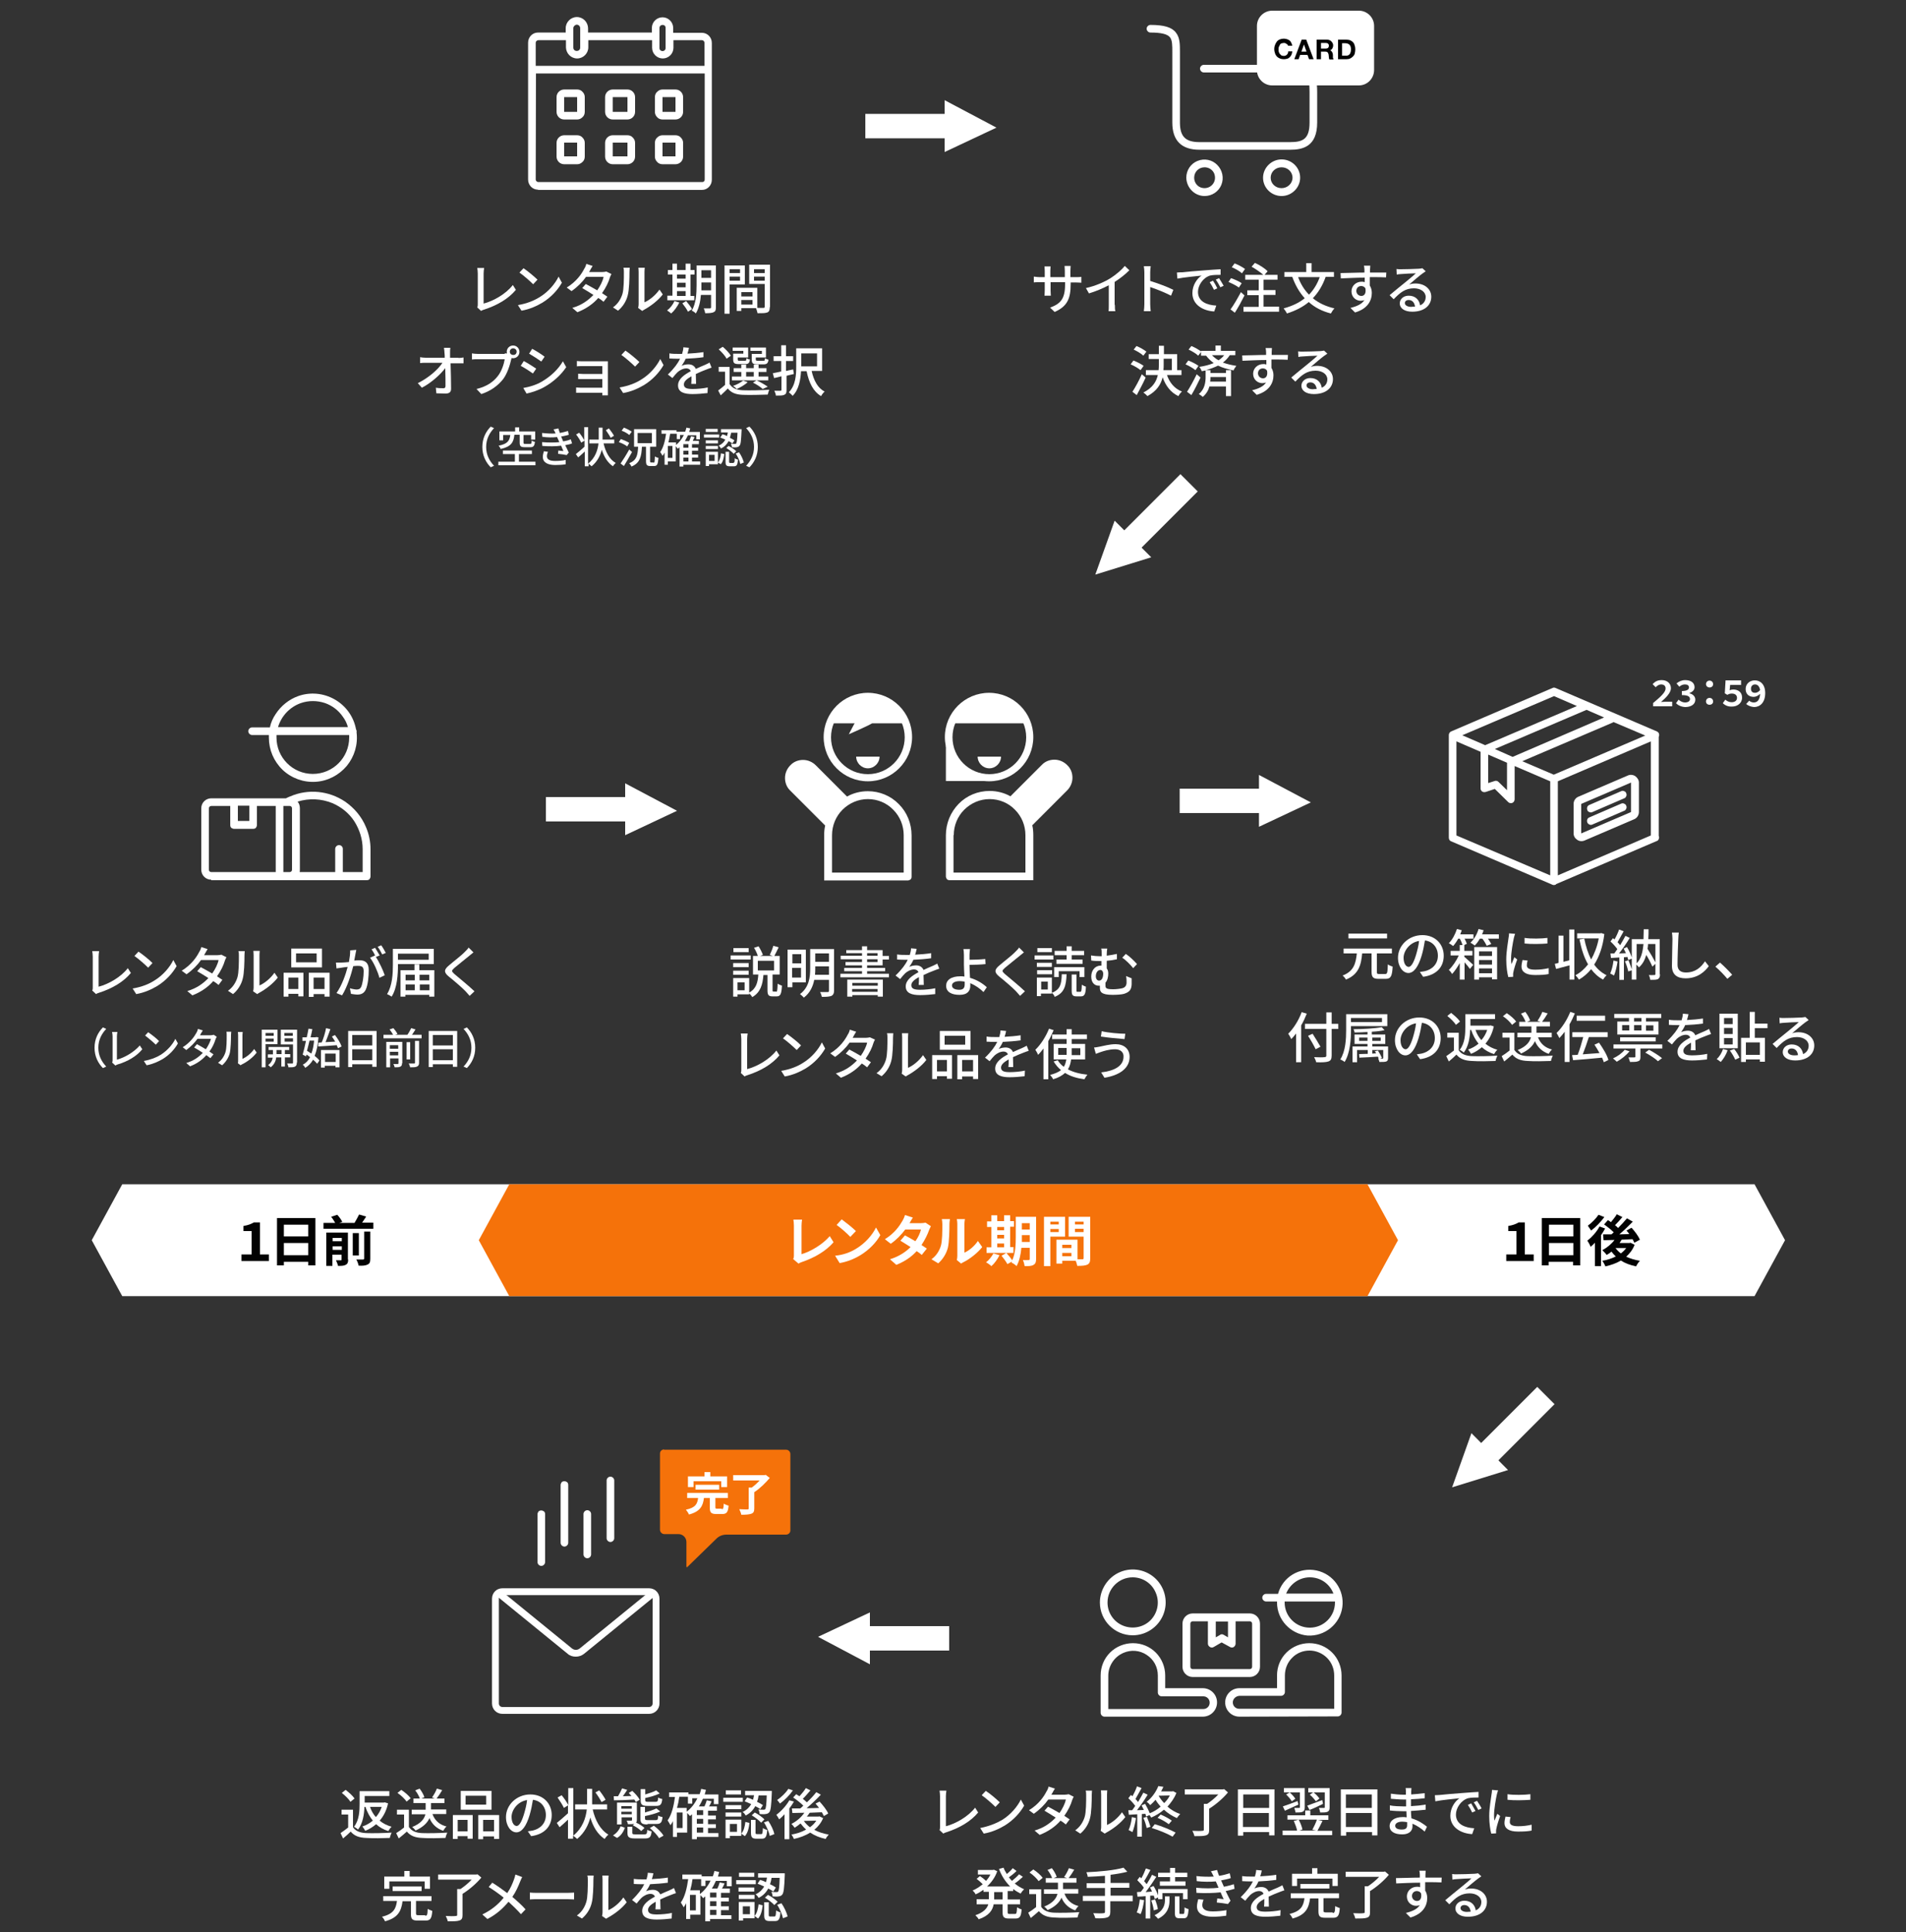 <?xml version="1.0" encoding="utf-8"?>
<!-- Generator: Adobe Illustrator 27.7.0, SVG Export Plug-In . SVG Version: 6.00 Build 0)  -->
<svg version="1.1" id="レイヤー_1" xmlns="http://www.w3.org/2000/svg" xmlns:xlink="http://www.w3.org/1999/xlink" x="0px"
	 y="0px" viewBox="0 0 750 760" style="enable-background:new 0 0 750 760;" xml:space="preserve">
<rect x="0" y="0" width="750" height="760" fill="#333333" stroke="none"/>
<style type="text/css">
	.st0{fill:#FFFFFF;}
	.st1{fill-rule:evenodd;clip-rule:evenodd;fill:#FFFFFF;}
	.st2{fill:#020202;}
	.st3{fill:#F5720A;}
</style>
<g>
	<g>
		<g>
			<path class="st0" d="M369.7,719.8c0.2-0.4,0.2-0.8,0.2-1.2v-12.1c0-0.7-0.1-1.7-0.2-2.2h2.7c-0.1,0.7-0.2,1.4-0.2,2.2v11.8
				c3.9-1,8.8-3.8,11.5-7.3l1.2,1.9c-2.9,3.5-7.3,6.1-12.6,7.8c-0.3,0.1-0.7,0.2-1.1,0.5L369.7,719.8z"/>
			<path class="st0" d="M394.2,715.9c3.5-2.1,6.2-5.4,7.5-8.1l1.3,2.4c-1.6,2.8-4.2,5.7-7.6,7.8c-2.2,1.3-4.9,2.6-8.3,3.2l-1.4-2.2
				C389.3,718.3,392.1,717.1,394.2,715.9z M393.4,708.9l-1.7,1.8c-1.1-1.1-3.8-3.5-5.4-4.6l1.6-1.7
				C389.5,705.4,392.2,707.7,393.4,708.9z"/>
			<path class="st0" d="M422.5,706.7c-0.2,0.4-0.5,0.9-0.6,1.3c-0.5,1.8-1.6,4.1-3.1,6.2c0.8,0.5,1.5,1,2.1,1.4l-1.5,2
				c-0.5-0.4-1.2-1-2.1-1.5c-1.9,2.2-4.6,4.2-8.2,5.6l-2-1.7c3.8-1.1,6.4-3.1,8.3-5.1c-1.6-1-3.3-2.1-4.4-2.7l1.4-1.6
				c1.2,0.6,2.9,1.6,4.5,2.5c1.2-1.7,2.2-3.7,2.5-5.3h-6.9c-1.4,2-3.4,4-5.7,5.6l-1.9-1.4c3.8-2.3,5.9-5.4,6.9-7.4
				c0.3-0.4,0.7-1.3,0.8-1.9l2.5,0.8c-0.4,0.6-0.9,1.5-1.1,1.9l-0.3,0.5h5.2c0.6,0,1.2-0.1,1.6-0.2L422.5,706.7z"/>
			<path class="st0" d="M423.1,719.9c1.9-1.3,3.1-3.3,3.7-5.2c0.6-1.9,0.6-6.1,0.6-8.6c0-0.7,0-1.3-0.2-1.8h2.5c0,0.2-0.1,1-0.1,1.7
				c0,2.5-0.1,7.1-0.7,9.2c-0.6,2.4-2,4.5-3.8,6L423.1,719.9z M433.1,720.1c0.1-0.4,0.2-0.9,0.2-1.4v-12.8c0-0.9-0.1-1.6-0.1-1.7
				h2.5c0,0.1-0.1,0.8-0.1,1.7v11.9c1.9-0.8,4.3-2.7,5.9-5l1.3,1.9c-1.8,2.4-4.9,4.7-7.3,6c-0.4,0.2-0.6,0.4-0.8,0.5L433.1,720.1z"
				/>
			<path class="st0" d="M447,715.1c-0.3,2-0.8,4.1-1.4,5.5c-0.3-0.2-1.1-0.6-1.5-0.8c0.6-1.3,1.1-3.2,1.3-5.1L447,715.1z
				 M462.9,705.2c-0.8,2.1-2.1,3.8-3.5,5.4c1.5,1.3,3.2,2.3,5,2.9c-0.4,0.4-1,1.1-1.3,1.6c-1.8-0.8-3.6-1.9-5.1-3.3
				c-1.5,1.3-3.2,2.3-5,3.1c-0.2-0.3-0.4-0.7-0.7-1l-1.3,0.6c-0.1-0.3-0.2-0.7-0.3-1.1l-1.4,0.1v8.9h-1.8v-8.8
				c-1.2,0.1-2.3,0.1-3.3,0.2l-0.2-1.8l1.5,0c0.4-0.5,0.8-1.1,1.2-1.7c-0.7-1-1.7-2.1-2.7-3l1-1.3c0.2,0.2,0.4,0.3,0.6,0.5
				c0.7-1.2,1.4-2.7,1.8-3.9l1.8,0.7c-0.8,1.4-1.7,3.1-2.4,4.3c0.4,0.4,0.8,0.8,1,1.2c0.8-1.3,1.5-2.6,2.1-3.7l1.7,0.8
				c-1.2,2-2.8,4.3-4.2,6.1c0.9,0,1.8-0.1,2.7-0.1c-0.3-0.6-0.6-1.2-0.9-1.8l1.4-0.6c0.7,1.2,1.4,2.6,1.8,3.7c1.6-0.6,3-1.5,4.3-2.6
				c-0.7-0.8-1.4-1.7-2-2.7c-0.6,0.7-1.3,1.4-2.1,2.1c-0.3-0.4-0.9-1-1.4-1.3c2.3-1.8,3.8-4.2,4.6-6.2l2,0.3
				c-0.3,0.6-0.6,1.2-0.9,1.8h4.4l0.3-0.1L462.9,705.2z M451.3,714.6c0.5,1.2,1.1,2.9,1.4,3.9l-1.5,0.5c-0.2-1.1-0.7-2.7-1.3-4
				L451.3,714.6z M454.4,717.5c2.8,0.8,6.2,2.2,8.2,3.3l-1.2,1.6c-1.9-1.1-5.4-2.6-8.2-3.4L454.4,717.5z M456.7,713.7
				c1.5,0.6,3.3,1.6,4.4,2.4l-1.2,1.4c-1-0.8-2.9-1.9-4.4-2.5L456.7,713.7z M455.9,706.3c0.6,1,1.3,2,2.2,2.9c0.9-0.9,1.7-1.9,2.2-3
				L455.9,706.3L455.9,706.3z"/>
			<path class="st0" d="M483.2,705c-1.9,2.3-4.8,4.8-7.4,6.4v8.4c0,1.2-0.3,1.8-1.3,2.1c-0.9,0.3-2.4,0.3-4.5,0.3
				c-0.1-0.6-0.5-1.5-0.8-2.1c1.7,0.1,3.4,0.1,3.9,0c0.5,0,0.6-0.1,0.6-0.5v-10.1h1.3c1.5-1,3.2-2.4,4.4-3.7h-13.2v-2h15l0.5-0.1
				L483.2,705z"/>
			<path class="st0" d="M501.5,703.8v18.1h-2.1v-1.3h-10.2v1.4h-2.1v-18.2H501.5z M489.2,705.8v5.3h10.2v-5.3H489.2z M499.3,718.6
				v-5.5h-10.2v5.5H499.3z"/>
			<path class="st0" d="M510.9,709.8c-1.8,0.8-3.8,1.7-5.3,2.4l-0.8-1.7c1.5-0.5,3.7-1.3,5.8-2.1L510.9,709.8z M524.2,720v1.8h-19.5
				V720h5.7c-0.2-1.1-0.8-2.6-1.3-3.8l1.9-0.5c0.7,1.2,1.3,2.8,1.5,3.9l-1.2,0.4h6.5l-1.4-0.3c0.6-1.1,1.4-2.8,1.8-4h-11.6V714h7
				v-1.9h2v1.9h7.1v1.8h-4.1l1.8,0.4c-0.7,1.4-1.4,2.9-2,3.9H524.2z M511.6,705h-6.4v-1.7h8.2v7.6c0,0.9-0.2,1.4-0.8,1.7
				c-0.6,0.3-1.6,0.3-2.8,0.3c-0.1-0.5-0.3-1.3-0.5-1.8c0.9,0,1.7,0,1.9,0c0.3,0,0.3-0.1,0.3-0.3V705z M507.5,705
				c0.9,0.8,1.8,1.8,2.2,2.5l-1.4,1c-0.4-0.8-1.4-1.9-2.2-2.7L507.5,705z M520.6,709.5c-1.8,0.9-3.7,1.8-5.3,2.4l-0.9-1.7
				c1.5-0.5,3.7-1.4,5.9-2.2L520.6,709.5z M516.7,705h-1.9v-1.7h8.4v7.6c0,0.9-0.2,1.4-0.8,1.7c-0.6,0.3-1.6,0.3-2.9,0.3
				c-0.1-0.5-0.3-1.3-0.5-1.8c0.9,0,1.8,0,2,0c0.3,0,0.3-0.1,0.3-0.3V705h-4.4c0.9,0.7,1.8,1.7,2.3,2.4l-1.4,1.1
				c-0.5-0.7-1.5-1.9-2.4-2.6L516.7,705z"/>
			<path class="st0" d="M542,703.8v18.1h-2.1v-1.3h-10.2v1.4h-2.1v-18.2H542z M529.6,705.8v5.3h10.2v-5.3H529.6z M539.8,718.6v-5.5
				h-10.2v5.5H539.8z"/>
			<path class="st0" d="M560.6,720.4c-1.2-1.1-2.9-2.3-4.8-3.1c0,0.4,0,0.8,0,1.1c0,1.6-1.2,3.1-4,3.1c-3.2,0-5-1.2-5-3.3
				c0-2,1.9-3.5,5.1-3.5c0.5,0,1.1,0,1.6,0.1c0-0.8-0.1-1.7-0.1-2.4h-1.2c-1.4,0-3.8-0.1-5.3-0.3l0-2c1.3,0.3,4,0.4,5.3,0.4
				c0.4,0,0.7,0,1.1,0v-2.7c-0.3,0-0.7,0-1.1,0c-1.4,0-3.6-0.2-4.9-0.3v-2c1.3,0.2,3.5,0.4,4.8,0.4h1.1v-1.2c0-0.4,0-1-0.1-1.4h2.3
				c0,0.4-0.1,0.9-0.1,1.4c0,0.2,0,0.6,0,1.1c1.8-0.1,3.5-0.3,5.3-0.5l0,2c-1.6,0.2-3.3,0.3-5.4,0.4v2.7c2.1-0.1,4-0.3,5.8-0.6l0,2
				c-2,0.2-3.8,0.4-5.8,0.5c0,1,0.1,2,0.2,2.9c2.8,0.8,4.9,2.3,6.1,3.3L560.6,720.4z M553.7,716.7c-0.6-0.1-1.3-0.2-1.9-0.2
				c-1.8,0-2.8,0.7-2.8,1.6c0,0.9,0.8,1.5,2.6,1.5c1.2,0,2.1-0.3,2.1-1.7C553.7,717.6,553.7,717.2,553.7,716.7z"/>
			<path class="st0" d="M566.6,706c1.6-0.2,5.4-0.5,9.3-0.8c2.3-0.2,4.4-0.3,5.9-0.4l0,2.2c-1.2,0-3,0-4.2,0.3
				c-2.8,0.9-4.7,3.9-4.7,6.4c0,3.9,3.6,5.2,7.2,5.4l-0.8,2.3c-4.2-0.2-8.6-2.5-8.6-7.2c0-3.2,1.9-5.8,3.6-6.9
				c-1.9,0.2-7.1,0.7-9.5,1.2l-0.2-2.4C565.4,706.1,566.2,706,566.6,706z M580.6,712.3l-1.3,0.6c-0.5-1.1-1.1-2.1-1.7-3l1.3-0.6
				C579.3,710,580.1,711.4,580.6,712.3z M583,711.3l-1.3,0.6c-0.6-1.1-1.1-2.1-1.8-3l1.3-0.6C581.7,709.1,582.6,710.4,583,711.3z"/>
			<path class="st0" d="M589.5,704.2c-0.2,0.4-0.4,1.3-0.5,1.6c-0.4,1.8-1.1,5.8-1.1,8.1c0,0.8,0,1.5,0.2,2.2
				c0.3-0.9,0.8-1.9,1.1-2.7l1.1,0.9c-0.6,1.6-1.3,3.9-1.5,5c-0.1,0.3-0.1,0.7-0.1,1c0,0.2,0,0.5,0,0.8l-1.9,0.1
				c-0.4-1.5-0.8-4-0.8-6.9c0-3.2,0.7-6.8,0.9-8.5c0.1-0.5,0.2-1.2,0.2-1.8L589.5,704.2z M594.4,714.7c-0.2,0.7-0.3,1.3-0.3,1.9
				c0,1,0.7,1.7,3.3,1.7c1.9,0,3.5-0.2,5.3-0.6l0,2.3c-1.3,0.3-3.1,0.4-5.4,0.4c-3.6,0-5.3-1.3-5.3-3.3c0-0.8,0.2-1.7,0.4-2.6
				L594.4,714.7z M602.2,705.7v2.2c-2.4,0.2-6.5,0.3-9,0v-2.2C595.6,706.1,599.9,706,602.2,705.7z"/>
			<path class="st0" d="M396.5,744.2v2.9h4.9v1.9h-4.9v3c0,0.7,0.1,0.8,0.8,0.8h2.1c0.6,0,0.7-0.4,0.8-2.6c0.5,0.3,1.3,0.7,1.8,0.8
				c-0.2,2.8-0.7,3.6-2.4,3.6H397c-2,0-2.5-0.6-2.5-2.6v-3H391c-0.4,2.3-1.8,4.5-5.9,5.9c-0.2-0.5-0.9-1.2-1.3-1.6
				c3.3-1.1,4.6-2.7,5.1-4.3h-4.6V747h4.8v-0.2v-2.7h-2.1v-0.8c-1,0.7-2,1.3-3.1,1.8c-0.2-0.5-0.8-1.2-1.2-1.5
				c1.4-0.6,2.8-1.5,4-2.5c-0.6-0.6-1.6-1.5-2.4-2.1l1.3-1.1c0.8,0.5,1.8,1.3,2.4,1.9c0.7-0.8,1.3-1.6,1.7-2.5h-4.9v-1.8h5.9
				l0.4-0.1l1.3,0.6c-0.8,2.4-2.3,4.4-4,6h9.1c-1.9-1.9-3.4-4.2-4.4-6.9l1.8-0.5c0.3,0.9,0.8,1.7,1.3,2.5c0.8-0.7,1.8-1.6,2.3-2.3
				l1.5,1.1c-0.9,0.9-2,1.8-3,2.5c0.4,0.5,0.8,1,1.2,1.4c1-0.8,2.1-1.8,2.8-2.6l1.5,1c-1,0.9-2.1,1.9-3.2,2.6c1.1,1,2.4,1.7,3.7,2.3
				c-0.5,0.4-1.1,1.2-1.4,1.7c-1-0.5-2-1.1-2.9-1.8v0.8H396.5z M394.5,744.2h-3.3v2.7v0.2h3.3V744.2z"/>
			<path class="st0" d="M409.7,750c1,1.5,2.7,2.2,5.1,2.3c2.4,0.1,7.2,0,9.9-0.2c-0.2,0.5-0.6,1.4-0.7,2.1c-2.4,0.1-6.8,0.2-9.2,0
				c-2.7-0.1-4.6-0.8-6-2.5c-1,0.9-2.1,1.8-3.2,2.7l-1-2.1c1-0.6,2.1-1.4,3.1-2.2V745H405v-1.9h4.7V750z M408.7,739.9
				c-0.7-1-2.2-2.5-3.6-3.4l1.5-1.2c1.4,0.9,3,2.3,3.7,3.3L408.7,739.9z M418.9,744.9c0.9,2.4,2.7,4.1,5.5,4.8
				c-0.5,0.4-1,1.2-1.3,1.7c-2.6-0.9-4.4-2.6-5.4-5c-0.8,1.8-2.4,3.5-5.5,4.9c-0.2-0.4-0.9-1.1-1.3-1.4c3.5-1.4,4.8-3.3,5.2-5h-5.3
				v-1.8h5.5v-0.3v-2.3h-4.8v-1.8h2.5c-0.3-0.9-1-2.2-1.8-3.2l1.7-0.7c0.8,1,1.6,2.4,1.9,3.4l-1.2,0.5h5.3l-1.2-0.4
				c0.7-1,1.5-2.4,1.9-3.5l2.1,0.6c-0.7,1.2-1.5,2.4-2.2,3.3h3.1v1.8h-5.3v2.3v0.2h6v1.8H418.9z"/>
			<path class="st0" d="M445.6,747.8h-8.7v4.2c0,1.3-0.4,1.9-1.3,2.2c-0.9,0.3-2.4,0.4-4.6,0.3c-0.1-0.5-0.5-1.4-0.8-2
				c1.7,0.1,3.5,0.1,4,0c0.5,0,0.6-0.2,0.6-0.6v-4.2h-8.7v-2h8.7v-3.1h-7.2v-1.9h7.2v-2.9c-2.3,0.2-4.7,0.3-6.8,0.4
				c0-0.5-0.3-1.3-0.5-1.8c5.1-0.2,11.2-0.8,14.6-1.8l1.5,1.6c-1.9,0.5-4.2,0.9-6.6,1.2v3.2h7.4v1.9h-7.4v3.1h8.7V747.8z"/>
			<path class="st0" d="M450.2,747.4c-0.3,2-0.7,4.1-1.4,5.5c-0.3-0.2-1.1-0.6-1.5-0.7c0.6-1.3,1-3.2,1.2-5.1L450.2,747.4z
				 M452.6,745.6v9h-1.8v-8.8c-1.2,0.1-2.2,0.2-3.2,0.2l-0.2-1.8l1.5-0.1c0.4-0.5,0.8-1,1.2-1.6c-0.6-1-1.7-2.1-2.6-3l1-1.3
				c0.2,0.2,0.4,0.4,0.6,0.6c0.7-1.2,1.4-2.8,1.8-3.9l1.8,0.6c-0.8,1.5-1.7,3.2-2.5,4.4c0.4,0.4,0.7,0.8,1,1.2
				c0.8-1.3,1.6-2.6,2.1-3.7l1.7,0.8c-1.2,1.9-2.8,4.2-4.2,6l2.5-0.2c-0.2-0.6-0.5-1.1-0.8-1.6l1.4-0.6c0.7,1.1,1.4,2.5,1.8,3.7
				v-2.5h11.6v4h-1.8v-2.4h-8.1v2.4h-1.7v-0.7l-1.3,0.6c-0.1-0.4-0.2-0.8-0.4-1.3L452.6,745.6z M454.5,747.1c0.5,1.2,1,2.8,1.1,3.8
				l-1.6,0.5c-0.1-1-0.5-2.6-1-3.9L454.5,747.1z M458.4,745.9h1.8v1.5c0,2.2-0.5,5.3-4.5,7.3c-0.3-0.4-0.9-1-1.4-1.4
				c3.7-1.8,4.1-4.3,4.1-6V745.9z M460.4,738.3h-4.7v-1.7h4.7v-1.9h2v1.9h4.8v1.7h-4.8v1.7h4.1v1.7h-10.1V740h4V738.3z M465.6,752.8
				c0.4,0,0.5-0.3,0.5-2.6c0.4,0.3,1.1,0.6,1.6,0.7c-0.2,2.9-0.6,3.6-1.9,3.6h-1.6c-1.6,0-1.9-0.5-1.9-2.3v-6.3h1.8v6.3
				c0,0.6,0,0.6,0.4,0.6H465.6z"/>
			<path class="st0" d="M485.8,742.9c-0.9,0.3-2.1,0.6-3.5,0.9c0.6,1.3,1.3,2.6,1.9,3.8l-1,1.3c-1.1-0.2-3-0.5-4.4-0.6l0.2-1.6
				c1,0.1,1.9,0.2,2.5,0.3c-0.4-0.8-0.8-1.8-1.2-2.7c-2.7,0.3-6.2,0.4-9.5,0.2l-0.1-2c3.2,0.3,6.3,0.3,8.8,0l-0.6-1.4
				c-0.2-0.4-0.3-0.8-0.5-1.1c-2.1,0.2-4.8,0.2-7.5-0.1l-0.1-2c2.5,0.3,4.8,0.3,6.8,0.2l-0.2-0.4c-0.3-0.7-0.6-1.1-0.9-1.7l2.4-0.5
				c0.2,0.7,0.5,1.5,0.8,2.3c1.5-0.2,2.9-0.6,4.2-1l0.4,1.9c-1.1,0.4-2.4,0.6-3.8,0.9l0.4,0.9c0.2,0.4,0.4,0.9,0.7,1.6
				c1.7-0.3,2.9-0.7,3.9-1L485.8,742.9z M473.6,747.2c-0.3,0.7-0.5,1.6-0.5,2.1c0,1.5,1.1,2.5,4.1,2.5c1.9,0,3.9-0.2,5.4-0.5
				l-0.1,2.2c-1.3,0.2-3.4,0.4-5.3,0.4c-3.9,0-6.2-1.3-6.2-4.1c0-0.9,0.3-2,0.5-2.8L473.6,747.2z"/>
			<path class="st0" d="M497.4,749.9c0.1-0.7,0.1-1.9,0.1-3c-1.8,1-3,2-3,3.2c0,1.5,1.4,1.8,3.5,1.8c1.7,0,4.1-0.2,5.9-0.6l-0.1,2.2
				c-1.6,0.2-4,0.4-5.9,0.4c-3.2,0-5.7-0.7-5.7-3.4c0-2.6,2.6-4.3,5-5.6c-0.3-0.8-1-1.1-1.7-1.1c-1.3,0-2.6,0.7-3.5,1.5
				c-0.6,0.6-1.3,1.4-2,2.3l-1.8-1.4c2.5-2.4,4-4.5,4.8-6.2h-0.6c-0.9,0-2.4,0-3.6-0.1v-2c1.1,0.2,2.7,0.2,3.7,0.2
				c0.4,0,0.8,0,1.3,0c0.3-1,0.5-1.9,0.5-2.6l2.2,0.2c-0.1,0.6-0.3,1.4-0.6,2.3c2.1-0.1,4.4-0.3,6.3-0.6v2c-2.1,0.3-4.7,0.5-7,0.6
				c-0.4,1-1,1.9-1.6,2.8c0.7-0.4,1.9-0.6,2.7-0.6c1.3,0,2.4,0.6,2.9,1.8c1.3-0.6,2.4-1.1,3.4-1.5c0.7-0.3,1.3-0.6,2-1l0.8,2
				c-0.6,0.2-1.5,0.5-2.2,0.8c-1.1,0.4-2.5,1-4,1.7c0,1.2,0.1,2.9,0.1,3.9H497.4z"/>
			<path class="st0" d="M524.4,752.4c0.8,0,0.9-0.3,1-2.7c0.4,0.3,1.3,0.6,1.8,0.8c-0.2,3-0.8,3.8-2.6,3.8h-3.1
				c-2.2,0-2.7-0.6-2.7-2.6v-5h-3.3c-0.5,3.8-1.7,6.5-6.9,7.9c-0.2-0.5-0.7-1.4-1.2-1.8c4.6-1.1,5.5-3.2,5.9-6.2h-5.4v-1.9h19v1.9
				h-6.1v4.9c0,0.6,0.2,0.7,1,0.7H524.4z M510.4,741.8h-2V737h7.9v-2.2h2.1v2.2h8v4.8h-2.1v-2.9h-13.9V741.8z M511.7,742.8v-1.8
				h11.4v1.8H511.7z"/>
			<path class="st0" d="M546.5,737.4c-1.9,2.3-4.8,4.8-7.4,6.4v8.4c0,1.2-0.3,1.8-1.3,2.1c-0.9,0.3-2.4,0.3-4.5,0.3
				c-0.1-0.6-0.5-1.5-0.8-2.1c1.7,0.1,3.4,0.1,3.9,0c0.5,0,0.6-0.1,0.6-0.5v-10.1h1.3c1.5-1,3.2-2.4,4.4-3.7h-13.2v-2h15l0.5-0.1
				L546.5,737.4z"/>
			<path class="st0" d="M567.2,740.4c-1.3-0.1-3.3-0.1-6.4-0.1c0,1.1,0,2.4,0,3.3c0.5,0.8,0.8,1.8,0.8,2.9c0,2.9-1.5,6.2-6.6,7.7
				l-1.8-1.8c2.5-0.6,4.5-1.5,5.5-3.1c-0.4,0.2-0.9,0.3-1.5,0.3c-1.7,0-3.6-1.3-3.6-3.7c0-2.2,1.8-3.8,4-3.8c0.4,0,0.8,0,1.2,0.2
				l0-1.8c-3.2,0-6.7,0.2-9.4,0.3l-0.1-2.1c2.4,0,6.4-0.2,9.4-0.2c0-0.5,0-0.8,0-1.1c0-0.5-0.1-1.3-0.2-1.6h2.5
				c0,0.3-0.1,1.3-0.1,1.6c0,0.3,0,0.6,0,1.1h6.4L567.2,740.4z M557.6,747.7c1.1,0,1.9-0.9,1.6-2.9c-0.3-0.7-1-1-1.7-1
				c-1,0-1.9,0.7-1.9,2C555.7,747,556.6,747.7,557.6,747.7z"/>
			<path class="st0" d="M582.9,738c-0.4,0.3-0.9,0.6-1.3,0.9c-1.1,0.8-3.7,3-5.2,4.3c0.9-0.3,1.7-0.4,2.5-0.4c3.6,0,6.2,2.2,6.2,5.2
				c0,3.4-2.7,5.9-7.5,5.9c-3,0-4.9-1.3-4.9-3.3c0-1.6,1.4-3,3.5-3c2.7,0,4.2,1.7,4.5,3.8c1.4-0.6,2.2-1.8,2.2-3.3
				c0-2-2-3.4-4.6-3.4c-3.4,0-5.4,1.6-8,4.3l-1.6-1.6c1.7-1.4,4.3-3.6,5.6-4.6c1.2-1,3.7-3,4.7-4c-1.1,0-4.8,0.2-5.9,0.3
				c-0.5,0-1.1,0.1-1.6,0.2l-0.1-2.2c0.5,0.1,1.2,0.1,1.7,0.1c1.1,0,6-0.1,7.1-0.2c0.7-0.1,1.1-0.1,1.4-0.2L582.9,738z M578.7,751.9
				c-0.2-1.6-1.1-2.6-2.5-2.6c-0.9,0-1.5,0.5-1.5,1.2c0,0.9,1.1,1.5,2.5,1.5C577.7,752,578.2,751.9,578.7,751.9z"/>
		</g>
		<path class="st0" d="M487.7,675.2c-3.1,0-5.6-2.5-5.6-5.6c0-3.1,2.5-5.6,5.6-5.6h14.8v-5c0-3.4,1.3-6.6,3.7-9
			c2.4-2.4,5.7-3.7,9-3.7c3.4,0,6.6,1.3,9,3.7c2.4,2.4,3.7,5.7,3.7,9v14.6c0,0.8-0.7,1.5-1.5,1.5L487.7,675.2z M485.1,669.6
			c0,1.4,1.1,2.5,2.5,2.5H525V659c0-2.6-1-5.1-2.8-6.9c-1.8-1.8-4.3-2.9-6.9-2.9c-2.6,0-5.1,1-6.9,2.9c-1.8,1.8-2.8,4.3-2.8,6.9v6.5
			c0,0.8-0.7,1.5-1.5,1.5h-16.4C486.3,667.1,485.1,668.2,485.1,669.6L485.1,669.6z M434.6,675.2c-0.8,0-1.5-0.7-1.5-1.5V659
			c0-3.4,1.3-6.6,3.7-9c2.4-2.4,5.7-3.7,9-3.7c3.4,0,6.6,1.3,9,3.7c2.4,2.4,3.7,5.7,3.7,9v5h14.8c3.1,0,5.6,2.5,5.6,5.6
			c0,3.1-2.5,5.6-5.6,5.6H434.6z M442.1,650.1c-3.6,1.5-6,5.1-6,9v13.1h37.4c1.4,0,2.5-1.1,2.5-2.5c0-1.4-1.1-2.5-2.5-2.5h-16.4
			c-0.8,0-1.5-0.7-1.5-1.5V659c0-3.3-1.6-6.3-4.4-8.1C448.5,649.1,445.1,648.8,442.1,650.1L442.1,650.1z M469.3,659.6
			c-2.2,0-4-1.8-4-4v-17c0-2.2,1.8-4,4-4h22.5c2.2,0,4,1.8,4,4v17c0,2.2-1.8,4-4,4H469.3z M468.4,638.6v17c0,0.5,0.4,0.9,0.9,0.9
			h22.5c0.5,0,0.9-0.4,0.9-0.9v-17c0-0.5-0.4-0.9-0.9-0.9h-5.6v8.8c0,0.5-0.3,1-0.7,1.3c-0.5,0.3-1,0.3-1.5,0l-3.3-1.8l-3.1,1.8
			c-0.5,0.3-1,0.3-1.5,0c-0.5-0.3-0.8-0.8-0.8-1.3v-8.8h-6C468.8,637.7,468.4,638.1,468.4,638.6L468.4,638.6z M481.5,643l1.7,1v-6.2
			h-4.8v6.2l1.6-0.9C480.4,642.7,481,642.7,481.5,643L481.5,643z M502.5,630.3c0-0.1,0-0.3,0-0.4h-4.3c-0.8,0-1.5-0.7-1.5-1.5
			c0-0.8,0.7-1.5,1.5-1.5h4.7c1.8-6.6,8.4-10.6,15.1-9.2c6.7,1.4,11.1,7.7,10.2,14.4c-0.9,6.7-6.9,11.6-13.7,11.2
			C507.8,642.7,502.5,637.1,502.5,630.3L502.5,630.3z M505.5,630.3c0,2.6,1,5.1,2.9,7c1.9,1.9,4.4,2.9,7,2.9s5.1-1,7-2.9
			c1.9-1.9,2.9-4.4,2.9-7c0-0.1,0-0.3,0-0.4h-19.8C505.5,630,505.5,630.1,505.5,630.3L505.5,630.3z M524.7,626.8
			c-1.5-3.9-5.1-6.4-9.3-6.4c-4.1,0-7.8,2.6-9.3,6.4H524.7z M432.8,630.3c0-5.2,3.2-10,8-12c4.8-2,10.4-0.9,14.1,2.8
			c3.7,3.7,4.8,9.3,2.8,14.1c-2,4.8-6.7,8-12,8C438.6,643.2,432.8,637.4,432.8,630.3L432.8,630.3z M435.8,630.3c0,4,2.4,7.6,6.1,9.1
			c3.7,1.5,8,0.7,10.8-2.1c2.8-2.8,3.7-7.1,2.1-10.8c-1.5-3.7-5.1-6.1-9.1-6.1C440.3,620.4,435.8,624.8,435.8,630.3L435.8,630.3z
			 M435.8,630.3"/>
	</g>
	<g>
		<g>
			<path class="st0" d="M138.9,718.7c1,1.5,2.8,2.2,5.2,2.3c2.4,0.1,7.3,0,10-0.2c-0.2,0.5-0.6,1.4-0.7,2.1c-2.5,0.1-6.8,0.2-9.3,0
				c-2.8-0.1-4.7-0.8-6.1-2.5c-0.9,0.9-1.9,1.8-3,2.7l-1-2.1c0.9-0.6,2-1.4,3-2.2v-5.1h-2.6v-1.9h4.5V718.7z M137.9,708.7
				c-0.6-1-2.1-2.5-3.4-3.5l1.5-1.2c1.3,1,2.8,2.3,3.5,3.4L137.9,708.7z M143.4,710.7c-0.1,2.9-0.6,6.4-2.5,8.9
				c-0.3-0.3-1.2-0.9-1.6-1.1c2.1-2.6,2.2-6.4,2.2-9.1v-4.9h11.7v1.9h-9.7v2.6h7.5l0.4-0.1l1.3,0.4c-0.6,2.8-1.8,5.1-3.3,6.8
				c1.3,1.1,2.9,1.9,4.7,2.4c-0.5,0.4-1,1.2-1.3,1.7c-1.9-0.6-3.5-1.5-4.8-2.7c-1.3,1.1-2.7,2-4.3,2.6c-0.2-0.5-0.8-1.3-1.1-1.7
				c1.5-0.5,2.9-1.3,4.1-2.3c-1.2-1.5-2.2-3.3-2.9-5.4H143.4z M145.6,710.7c0.5,1.5,1.3,2.9,2.3,4c1-1.1,1.8-2.5,2.3-4H145.6z"/>
			<path class="st0" d="M161,718.7c1,1.5,2.7,2.2,5.1,2.3c2.4,0.1,7.2,0,9.9-0.2c-0.2,0.5-0.6,1.4-0.7,2.1c-2.4,0.1-6.8,0.2-9.2,0
				c-2.7-0.1-4.6-0.8-6-2.5c-1,0.9-2.1,1.8-3.2,2.7l-1-2.1c1-0.6,2.1-1.4,3.1-2.2v-5.1h-2.8v-1.9h4.7V718.7z M160,708.6
				c-0.7-1-2.2-2.5-3.6-3.4l1.5-1.2c1.4,0.9,3,2.3,3.7,3.3L160,708.6z M170.2,713.6c0.9,2.4,2.7,4.1,5.5,4.8c-0.5,0.4-1,1.2-1.3,1.7
				c-2.6-0.9-4.4-2.6-5.4-5c-0.8,1.8-2.4,3.5-5.5,4.9c-0.2-0.4-0.9-1.1-1.3-1.4c3.5-1.4,4.8-3.3,5.2-5H162v-1.8h5.5v-0.3v-2.3h-4.8
				v-1.8h2.5c-0.3-0.9-1-2.2-1.8-3.2l1.7-0.7c0.8,1,1.6,2.4,1.9,3.4l-1.2,0.5h5.3L170,707c0.7-1,1.5-2.4,1.9-3.5l2.1,0.6
				c-0.7,1.2-1.5,2.4-2.2,3.3h3.1v1.8h-5.3v2.3v0.2h6v1.8H170.2z"/>
			<path class="st0" d="M178.2,713.9h7.8v9.3h-2v-1h-3.9v1.1h-1.9V713.9z M180.1,715.8v4.5h3.9v-4.5H180.1z M193.4,711.8h-12.1v-7.4
				h12.1V711.8z M191.3,706.3h-8.1v3.5h8.1V706.3z M196.4,713.9v9.4h-2v-1h-4.3v1.1h-1.9v-9.5H196.4z M194.4,720.3v-4.5h-4.3v4.5
				H194.4z"/>
			<path class="st0" d="M207.7,720.3c0.8-0.1,1.4-0.2,1.9-0.3c2.7-0.6,5.2-2.6,5.2-6.1c0-3.1-1.9-5.6-5.1-6c-0.3,1.9-0.7,4-1.3,6
				c-1.3,4.4-3.1,6.8-5.2,6.8c-2.1,0-4.1-2.4-4.1-6c0-4.8,4.2-8.9,9.6-8.9c5.1,0,8.4,3.6,8.4,8.1c0,4.5-2.9,7.6-8.1,8.3L207.7,720.3
				z M206.2,713.5c0.5-1.7,1-3.6,1.2-5.5c-3.8,0.6-6.1,4-6.1,6.6c0,2.5,1.1,3.6,2,3.6C204.2,718.2,205.2,716.8,206.2,713.5z"/>
			<path class="st0" d="M233.2,711.6c1,4.4,3,8.1,6.2,10c-0.5,0.4-1.1,1.1-1.5,1.7c-2.7-1.8-4.5-4.7-5.6-8.4
				c-0.8,2.9-2.2,5.9-5.2,8.4c-0.4-0.4-1-0.9-1.6-1.3v1.2h-2v-7.5c-1.1,1.1-2.3,2.1-3.3,3l-1.1-1.7c1.1-0.9,2.8-2.3,4.4-3.8v-3.1
				l-1.6,1c-0.5-1.1-1.6-2.8-2.5-4.1l1.6-0.9c1,1.2,2.1,2.8,2.6,3.9v-6.7h2V722c3.7-3.1,4.9-6.9,5.3-10.3h-4.6v-2h4.7
				c0-0.3,0-0.6,0-0.9v-5.2h2v5.2c0,0.3,0,0.6,0,0.9h5.9v2H233.2z M236.7,708.8c-0.5-1-1.5-2.6-2.4-3.8l1.5-0.8
				c0.9,1.1,2,2.7,2.5,3.7L236.7,708.8z"/>
			<path class="st0" d="M241.2,721.9c1.4-0.8,2.5-2.2,3-3.6l1.7,0.6c-0.6,1.6-1.5,3.1-3.1,4L241.2,721.9z M241.5,706.5l1.7,0
				c0.6-1,1.2-2.2,1.6-3.1l2,0.6c-0.5,0.8-1.1,1.7-1.7,2.5l3.4-0.1c-0.4-0.4-0.7-0.8-1.1-1.2l1.4-0.8c1.1,1,2.4,2.4,2.9,3.5
				l-1.5,0.9c-0.2-0.3-0.3-0.6-0.6-1c-2.9,0.2-5.9,0.3-8,0.3L241.5,706.5z M249.6,717.3c-0.5,0.2-1.4,0.2-2.5,0.2
				c-0.1-0.5-0.3-1-0.5-1.4c0.8,0,1.5,0,1.8,0c0.2,0,0.3-0.1,0.3-0.3v-1h-4.1v2.8h-1.8V709h7.8v6.7c0,0.6-0.1,0.9-0.3,1.2
				c1.2,0.5,2.6,1.4,3.3,2.1l-1.3,1.2c-0.6-0.7-2.1-1.7-3.3-2.3L249.6,717.3z M244.5,710.4v1h4.1v-1H244.5z M248.6,713.6v-1h-4.1v1
				H248.6z M253.6,721.5c0.8,0,1-0.2,1.1-1.8c0.4,0.3,1.2,0.5,1.7,0.6c-0.2,2.3-0.8,2.8-2.6,2.8h-3.9c-2.4,0-3-0.5-3-2.2v-2.4h1.9
				v2.4c0,0.5,0.2,0.6,1.3,0.6H253.6z M254.8,710.3c-2.2,0-2.7-0.5-2.7-2.3v-4.3h1.8v2.1c1.6-0.5,3.3-1,4.3-1.6l1.4,1.2
				c-1.6,0.8-3.8,1.4-5.7,1.8v0.8c0,0.6,0.2,0.7,1.1,0.7h3c0.7,0,0.9-0.2,1-1.7c0.4,0.3,1.1,0.5,1.6,0.6c-0.2,2.1-0.7,2.7-2.4,2.7
				H254.8z M254.8,717.6c-2.2,0-2.8-0.5-2.8-2.3v-4.6h1.8v2.2c1.7-0.5,3.5-1.1,4.5-1.6l1.5,1.2c-1.7,0.8-4,1.4-6,1.8v0.9
				c0,0.6,0.2,0.7,1.1,0.7h3.1c0.8,0,0.9-0.2,1-1.8c0.4,0.3,1.1,0.5,1.7,0.6c-0.2,2.2-0.8,2.7-2.4,2.7H254.8z M257.3,718.1
				c1.5,1.1,3.1,2.7,3.8,3.9l-1.8,1c-0.6-1.2-2.2-2.8-3.6-4L257.3,718.1z"/>
			<path class="st0" d="M282.7,722.5h-8.5v0.9h-1.9v-9.8c-0.3,0.3-0.6,0.5-0.8,0.7c-0.2-0.3-0.7-0.8-1.1-1.2v7.7h-4v1.7h-1.6v-6.2
				c-0.3,0.6-0.6,1.1-1,1.6c-0.2-0.5-0.8-1.4-1.1-1.9c1.6-2.2,2.4-5.6,2.9-9.2h-2.3v-1.8h7.6v0.7h4.4c0.2-0.7,0.5-1.4,0.6-2.1
				l1.9,0.4c-0.2,0.6-0.3,1.2-0.5,1.8h5.4v3.8h-1.8v-2.1h-4.3c-0.5,1.1-1,2.1-1.6,3h2.2c0.4-0.8,0.7-1.7,0.9-2.4l1.9,0.4
				c-0.3,0.7-0.6,1.4-1,2h3.1v1.7h-3.5v1.9h3.1v1.5h-3.1v1.9h3.1v1.5h-3.1v2h4.1V722.5z M268.6,712.9h-2.3v6.1h2.3V712.9z
				 M270.3,712.5c1.7-1.3,3.1-3.1,4.1-5.2h-2v2.1h-1.7v-2.7h-3.4c-0.2,1.5-0.5,3-0.9,4.4h3.8V712.5z M276.7,712h-2.5v1.9h2.5V712z
				 M276.7,715.4h-2.5v1.9h2.5V715.4z M274.2,720.8h2.5v-2h-2.5V720.8z"/>
			<path class="st0" d="M292.3,708.7h-7.7v-1.6h7.7V708.7z M291.7,722.1h-4.5v0.9h-1.7v-7.3h6.2V722.1z M291.7,711.6h-6.2V710h6.2
				V711.6z M285.5,712.9h6.2v1.6h-6.2V712.9z M291.6,705.8h-6v-1.6h6V705.8z M287.2,717.4v3.1h2.8v-3.1H287.2z M291.7,721.2
				c1-1.1,1.4-2.9,1.6-4.6l1.6,0.4c-0.2,1.9-0.6,3.9-1.8,5.2L291.7,721.2z M294,707c0.8,0.2,1.5,0.5,2.3,0.9
				c0.2-0.6,0.3-1.2,0.4-1.8h-3.5v-1.7h10.5c0,0,0,0.6,0,0.8c-0.2,5-0.4,6.9-1,7.6c-0.4,0.5-0.8,0.6-1.4,0.7c-0.5,0.1-1.4,0.1-2.4,0
				c0-0.6-0.2-1.3-0.5-1.8c0.9,0.1,1.7,0.1,2,0.1c0.3,0,0.5,0,0.7-0.2c0.3-0.4,0.5-1.8,0.6-5.4h-3.2c-0.1,0.9-0.3,1.7-0.6,2.5
				c0.9,0.4,1.7,0.9,2.3,1.3l-1,1.6c-0.5-0.4-1.2-0.8-2-1.2c-0.8,1.5-2,2.8-3.8,3.7c-0.2-0.5-0.7-1.1-1.2-1.4
				c1.7-0.8,2.7-1.9,3.4-3.1c-0.9-0.4-1.8-0.8-2.6-1.1L294,707z M299.5,721.4c0.5,0,0.6-0.3,0.7-2.4c0.3,0.3,1.1,0.6,1.7,0.8
				c-0.2,2.7-0.7,3.4-2.1,3.4h-2.1c-1.8,0-2.2-0.6-2.2-2.4v-5h1.8v5c0,0.5,0.1,0.6,0.6,0.6H299.5z M297,712.9c1.4,0.7,3,1.9,3.8,2.7
				l-1.3,1.3c-0.8-0.9-2.4-2.1-3.7-2.9L297,712.9z M302.3,716.2c1.1,1.6,2.1,3.7,2.4,5.2l-1.8,0.7c-0.3-1.4-1.2-3.7-2.3-5.3
				L302.3,716.2z"/>
			<path class="st0" d="M312.4,708.6c-0.5,0.9-1.1,1.8-1.8,2.7v12.1h-1.9v-9.8c-0.7,0.8-1.4,1.4-2.1,2c-0.2-0.4-0.8-1.4-1.1-1.8
				c1.9-1.4,3.9-3.6,5.1-5.7L312.4,708.6z M312,704.2c-1.3,1.9-3.3,3.9-5.1,5.2c-0.2-0.4-0.8-1.1-1.1-1.4c1.6-1.1,3.5-2.9,4.4-4.4
				L312,704.2z M323.9,715.1c-0.8,1.9-2,3.4-3.5,4.6c1.6,0.9,3.6,1.5,5.7,1.9c-0.4,0.4-1,1.2-1.2,1.7c-2.3-0.5-4.3-1.3-6.1-2.5
				c-1.9,1.2-4.1,2-6.4,2.5c-0.2-0.5-0.6-1.3-1-1.7c2.1-0.4,4.1-1,5.8-2c-0.8-0.7-1.5-1.5-2.2-2.4c-0.7,0.6-1.5,1.2-2.3,1.7
				c-0.3-0.4-0.9-1.2-1.3-1.5c2-1,3.9-2.6,5.1-4.4c-1.7,0-3.3,0.1-4.7,0.1l-0.2-1.8c1,0,2.1,0,3.3,0c0.4-0.3,0.8-0.7,1.2-1.1
				c-1-1-2.6-2.3-4-3.2l1.2-1.3c0.4,0.3,0.8,0.5,1.3,0.8c0.9-1,1.9-2.2,2.5-3.2l1.8,0.9c-1,1.1-2,2.4-3,3.3c0.6,0.5,1.2,1,1.6,1.4
				c1.4-1.3,2.7-2.7,3.7-4l1.8,1c-1.6,1.7-3.7,3.7-5.6,5.3c1.6,0,3.2,0,4.9-0.1c-0.5-0.6-0.9-1.2-1.4-1.7l1.6-0.8
				c1.3,1.4,2.8,3.3,3.4,4.7l-1.7,1c-0.2-0.4-0.5-1-0.8-1.5c-1.6,0.1-3.2,0.1-4.8,0.2c-0.3,0.5-0.7,1-1.1,1.5h4.6l0.3-0.1
				L323.9,715.1z M316.3,716.2c0.6,0.9,1.5,1.8,2.4,2.5c1-0.7,1.9-1.6,2.5-2.6L316.3,716.2L316.3,716.2z"/>
			<path class="st0" d="M167.3,753.5c0.8,0,0.9-0.3,1-2.7c0.4,0.3,1.3,0.6,1.8,0.8c-0.2,3-0.8,3.8-2.6,3.8h-3.1
				c-2.2,0-2.7-0.6-2.7-2.6v-5h-3.3c-0.5,3.8-1.7,6.5-6.9,7.9c-0.2-0.5-0.7-1.4-1.2-1.8c4.6-1.1,5.5-3.2,5.9-6.2h-5.4v-1.9h19v1.9
				h-6.1v4.9c0,0.6,0.2,0.7,1,0.7H167.3z M153.2,742.9h-2v-4.8h7.9v-2.2h2.1v2.2h8v4.8h-2.1V740h-13.9V742.9z M154.5,743.9V742h11.4
				v1.8H154.5z"/>
			<path class="st0" d="M189.4,738.5c-1.9,2.3-4.8,4.8-7.4,6.4v8.4c0,1.2-0.3,1.8-1.3,2.1c-0.9,0.3-2.4,0.3-4.5,0.3
				c-0.1-0.6-0.5-1.5-0.8-2.1c1.7,0.1,3.4,0.1,3.9,0c0.5,0,0.6-0.1,0.6-0.5v-10.1h1.3c1.5-1,3.2-2.4,4.4-3.7h-13.2v-2h15l0.5-0.1
				L189.4,738.5z"/>
			<path class="st0" d="M205.5,738.3c-0.3,0.4-0.6,1.3-0.8,1.7c-0.7,1.8-1.7,4.1-3.1,6.1c1.9,1.6,3.8,3.3,5.2,4.9l-1.8,1.9
				c-1.6-1.8-3.2-3.3-4.9-4.9c-2,2.4-4.6,4.9-8.3,6.8l-2-1.8c3.7-1.8,6.3-4,8.4-6.6c-1.6-1.3-3.8-2.9-5.9-4.2l1.4-1.7
				c1.8,1.1,4.2,2.8,5.9,4.1c1.3-1.9,2.1-3.8,2.7-5.5c0.2-0.5,0.4-1.3,0.5-1.8L205.5,738.3z"/>
			<path class="st0" d="M208.6,744.4c0.7,0.1,2,0.1,3.2,0.1h11.7c1.1,0,1.9-0.1,2.4-0.1v2.7c-0.5,0-1.4-0.1-2.4-0.1h-11.8
				c-1.2,0-2.5,0-3.2,0.1V744.4z"/>
			<path class="st0" d="M227,753.4c1.9-1.3,3.1-3.3,3.7-5.3c0.6-1.9,0.6-6.1,0.6-8.6c0-0.7,0-1.3-0.2-1.8h2.5c0,0.2-0.1,1-0.1,1.7
				c0,2.5-0.1,7.1-0.7,9.2c-0.6,2.4-2,4.5-3.8,6L227,753.4z M236.9,753.6c0.1-0.4,0.2-0.9,0.2-1.4v-12.8c0-0.9-0.1-1.6-0.1-1.7h2.5
				c0,0.1-0.1,0.8-0.1,1.7v11.9c1.9-0.8,4.3-2.7,5.9-5l1.3,1.9c-1.8,2.4-4.9,4.7-7.3,6c-0.4,0.2-0.6,0.4-0.8,0.5L236.9,753.6z"/>
			<path class="st0" d="M257.9,751c0.1-0.7,0.1-1.9,0.1-3c-1.8,1-3,2-3,3.2c0,1.5,1.4,1.8,3.5,1.8c1.7,0,4.1-0.2,5.9-0.6l-0.1,2.2
				c-1.6,0.2-4,0.4-5.9,0.4c-3.2,0-5.7-0.7-5.7-3.4c0-2.6,2.6-4.3,5-5.6c-0.3-0.8-1-1.1-1.7-1.1c-1.3,0-2.6,0.7-3.5,1.5
				c-0.6,0.6-1.3,1.4-2,2.3l-1.8-1.4c2.5-2.4,4-4.5,4.8-6.2H253c-0.9,0-2.4,0-3.6-0.1v-2c1.1,0.2,2.7,0.2,3.7,0.2c0.4,0,0.8,0,1.3,0
				c0.3-1,0.5-1.9,0.5-2.6l2.2,0.2c-0.1,0.6-0.3,1.4-0.6,2.3c2.1-0.1,4.4-0.3,6.3-0.6v2c-2.1,0.3-4.7,0.5-7,0.6
				c-0.4,1-1,1.9-1.6,2.8c0.7-0.4,1.9-0.6,2.7-0.6c1.3,0,2.4,0.6,2.9,1.8c1.3-0.6,2.4-1.1,3.4-1.5c0.7-0.3,1.3-0.6,2-1l0.8,2
				c-0.6,0.2-1.5,0.5-2.2,0.8c-1.1,0.4-2.5,1-4,1.7c0,1.2,0.1,2.9,0.1,3.9H257.9z"/>
			<path class="st0" d="M287.9,754.8h-8.5v0.9h-1.9v-9.8c-0.3,0.3-0.6,0.5-0.8,0.7c-0.2-0.3-0.7-0.8-1.1-1.2v7.7h-4v1.7h-1.6v-6.2
				c-0.3,0.6-0.6,1.1-1,1.6c-0.2-0.5-0.8-1.4-1.1-1.9c1.6-2.2,2.4-5.6,2.9-9.2h-2.3v-1.8h7.6v0.7h4.4c0.2-0.7,0.5-1.4,0.6-2.1
				l1.9,0.4c-0.2,0.6-0.3,1.2-0.5,1.8h5.4v3.8H286v-2.1h-4.3c-0.5,1.1-1,2.1-1.6,3h2.2c0.4-0.8,0.7-1.7,0.9-2.4l1.9,0.4
				c-0.3,0.7-0.6,1.4-1,2h3.1v1.7h-3.5v1.9h3.1v1.5h-3.1v1.9h3.1v1.5h-3.1v2h4.1V754.8z M273.8,745.3h-2.3v6.1h2.3V745.3z
				 M275.5,744.9c1.7-1.3,3.1-3.1,4.1-5.2h-2v2.1h-1.7v-2.7h-3.4c-0.2,1.5-0.5,3-0.9,4.4h3.8V744.9z M281.9,744.4h-2.5v1.9h2.5
				V744.4z M281.9,747.8h-2.5v1.9h2.5V747.8z M279.4,753.2h2.5v-2h-2.5V753.2z"/>
			<path class="st0" d="M297.4,741.1h-7.7v-1.6h7.7V741.1z M296.9,754.5h-4.5v0.9h-1.7v-7.3h6.2V754.5z M296.8,744h-6.2v-1.6h6.2
				V744z M290.7,745.3h6.2v1.6h-6.2V745.3z M296.8,738.2h-6v-1.6h6V738.2z M292.3,749.8v3.1h2.8v-3.1H292.3z M296.9,753.6
				c1-1.1,1.4-2.9,1.6-4.6l1.6,0.4c-0.2,1.9-0.6,3.9-1.8,5.2L296.9,753.6z M299.1,739.4c0.8,0.2,1.5,0.5,2.3,0.9
				c0.2-0.6,0.3-1.2,0.4-1.8h-3.5v-1.7h10.5c0,0,0,0.6,0,0.8c-0.2,5-0.4,6.9-1,7.6c-0.4,0.5-0.8,0.6-1.4,0.7c-0.5,0.1-1.4,0.1-2.4,0
				c0-0.6-0.2-1.3-0.5-1.8c0.9,0.1,1.7,0.1,2,0.1c0.3,0,0.5,0,0.7-0.2c0.3-0.4,0.5-1.8,0.6-5.4h-3.2c-0.1,0.9-0.3,1.7-0.6,2.5
				c0.9,0.4,1.7,0.9,2.3,1.3l-1,1.6c-0.5-0.4-1.2-0.8-2-1.2c-0.8,1.5-2,2.8-3.8,3.7c-0.2-0.5-0.7-1.1-1.2-1.4
				c1.7-0.8,2.7-1.9,3.4-3.1c-0.9-0.4-1.8-0.8-2.6-1.1L299.1,739.4z M304.7,753.8c0.5,0,0.6-0.3,0.7-2.4c0.3,0.3,1.1,0.6,1.7,0.8
				c-0.2,2.7-0.7,3.4-2.1,3.4h-2.1c-1.8,0-2.2-0.6-2.2-2.4v-5h1.8v5c0,0.5,0.1,0.6,0.6,0.6H304.7z M302.2,745.3
				c1.4,0.7,3,1.9,3.8,2.7l-1.3,1.3c-0.8-0.9-2.4-2.1-3.7-2.9L302.2,745.3z M307.5,748.6c1.1,1.6,2.1,3.7,2.4,5.2l-1.8,0.7
				c-0.3-1.4-1.2-3.7-2.3-5.3L307.5,748.6z"/>
		</g>
		<g>
			<g>
				<path class="st0" d="M193.6,670v-41.2c0-2.3,1.8-4.1,4.1-4.1h57.7c2.3,0,4.1,1.8,4.1,4.1V670c0,2.3-1.8,4.1-4.1,4.1h-57.7
					C195.4,674.1,193.6,672.3,193.6,670z M197.7,627.4c-0.8,0-1.4,0.6-1.4,1.4V670c0,0.8,0.6,1.4,1.4,1.4h57.7
					c0.8,0,1.4-0.6,1.4-1.4v-41.2c0-0.8-0.6-1.4-1.4-1.4H197.7z"/>
				<path class="st0" d="M226.6,651.6c1.2,0,2.3-0.4,3.2-1.1l28-22.8c0.6-0.5,0.7-1.3,0.2-1.9c-0.5-0.6-1.3-0.7-1.9-0.2l-28,22.8
					c-0.9,0.7-2.1,0.7-3,0l-28-22.8c-0.6-0.5-1.5-0.4-1.9,0.2c-0.5,0.6-0.4,1.5,0.2,1.9l28,22.8
					C224.3,651.3,225.4,651.6,226.6,651.6z"/>
			</g>
			<g>
				<path class="st0" d="M285,634.7"/>
			</g>
			<g>
				<path class="st0" d="M241.7,605c0,0.8-0.7,1.5-1.5,1.5c-0.8,0-1.5-0.7-1.5-1.5v-22.7c0-0.8,0.7-1.5,1.5-1.5
					c0.8,0,1.5,0.7,1.5,1.5L241.7,605z"/>
				<path class="st0" d="M232.6,611.4c0,0.8-0.7,1.5-1.5,1.5c-0.8,0-1.5-0.7-1.5-1.5v-15.9c0-0.8,0.7-1.5,1.5-1.5
					c0.8,0,1.5,0.7,1.5,1.5L232.6,611.4z"/>
				<path class="st0" d="M223.6,606.8c0,0.8-0.7,1.5-1.5,1.5c-0.8,0-1.5-0.7-1.5-1.5l0-22.7c0-0.4,0.2-0.8,0.4-1.1
					c0.3-0.3,0.7-0.4,1.1-0.4c0.4,0,0.8,0.2,1.1,0.4c0.3,0.3,0.4,0.7,0.4,1.1V606.8z"/>
				<path class="st0" d="M214.5,614.4c0,0.8-0.7,1.5-1.5,1.5c-0.8,0-1.5-0.7-1.5-1.5v-18.8c0-0.4,0.2-0.8,0.4-1.1
					c0.3-0.3,0.7-0.4,1.1-0.4c0.4,0,0.8,0.2,1.1,0.4c0.3,0.3,0.4,0.7,0.4,1.1L214.5,614.4z"/>
				<path class="st0" d="M214.5,595.6"/>
			</g>
		</g>
	</g>
	<g>
		<path class="st0" d="M187.8,120.9c0.2-0.4,0.2-0.8,0.2-1.2v-12.1c0-0.7-0.1-1.7-0.2-2.2h2.7c-0.1,0.7-0.2,1.4-0.2,2.2v11.8
			c3.9-1,8.8-3.8,11.5-7.3l1.2,1.9c-2.9,3.5-7.3,6.1-12.6,7.8c-0.3,0.1-0.7,0.2-1.1,0.5L187.8,120.9z"/>
		<path class="st0" d="M212.3,116.9c3.5-2.1,6.2-5.4,7.5-8.1l1.3,2.4c-1.6,2.8-4.2,5.7-7.6,7.8c-2.2,1.3-4.9,2.6-8.3,3.2l-1.4-2.2
			C207.4,119.4,210.2,118.2,212.3,116.9z M211.5,110l-1.7,1.8c-1.1-1.1-3.8-3.5-5.4-4.6l1.6-1.7C207.5,106.5,210.3,108.8,211.5,110z
			"/>
		<path class="st0" d="M240.6,107.8c-0.2,0.4-0.5,0.9-0.6,1.3c-0.5,1.8-1.6,4.1-3.1,6.2c0.8,0.5,1.5,1,2.1,1.4l-1.5,2
			c-0.5-0.4-1.2-1-2.1-1.5c-1.9,2.2-4.6,4.2-8.2,5.6l-2-1.7c3.8-1.1,6.4-3.1,8.3-5.1c-1.6-1-3.3-2.1-4.4-2.7l1.4-1.6
			c1.2,0.6,2.9,1.6,4.5,2.5c1.2-1.7,2.2-3.7,2.5-5.3h-6.9c-1.4,2-3.4,4-5.7,5.6l-1.9-1.4c3.8-2.3,5.9-5.4,6.9-7.4
			c0.3-0.4,0.7-1.3,0.8-1.9l2.5,0.8c-0.4,0.6-0.9,1.5-1.1,1.9l-0.3,0.5h5.2c0.6,0,1.2-0.1,1.6-0.2L240.6,107.8z"/>
		<path class="st0" d="M241.2,120.9c1.9-1.3,3.1-3.3,3.7-5.2c0.6-1.9,0.6-6.1,0.6-8.6c0-0.7,0-1.3-0.2-1.8h2.5c0,0.2-0.1,1-0.1,1.7
			c0,2.5-0.1,7.1-0.7,9.2c-0.6,2.4-2,4.5-3.8,6L241.2,120.9z M251.1,121.1c0.1-0.4,0.2-0.9,0.2-1.4V107c0-0.9-0.1-1.6-0.1-1.7h2.5
			c0,0.1-0.1,0.8-0.1,1.7v11.9c1.9-0.8,4.3-2.7,5.9-5l1.3,1.9c-1.8,2.4-4.9,4.7-7.3,6c-0.4,0.2-0.6,0.4-0.8,0.5L251.1,121.1z"/>
		<path class="st0" d="M267.3,119c-0.8,1.6-2,3.3-3.2,4.3c-0.3-0.3-1.1-0.9-1.6-1.2c1.2-0.9,2.3-2.3,2.9-3.7L267.3,119z
			 M273.1,118.1h-10.5v-1.8h2V108h-1.8v-1.8h1.8v-2.5h1.8v2.5h3.4v-2.5h1.9v2.5h1.6v1.8h-1.6v8.4h1.5V118.1z M266.4,108v1.6h3.4V108
			H266.4z M266.4,113h3.4v-1.8h-3.4V113z M266.4,116.4h3.4v-1.9h-3.4V116.4z M270,118.4c0.8,1,1.9,2.3,2.3,3.2l-1.6,1
			c-0.4-0.9-1.4-2.3-2.2-3.3L270,118.4z M281.7,120.9c0,1.1-0.2,1.6-0.9,1.9c-0.6,0.3-1.7,0.4-3.3,0.4c-0.1-0.5-0.3-1.4-0.6-1.9
			c1,0,2.1,0,2.4,0c0.3,0,0.5-0.1,0.5-0.5v-4.8h-4c-0.2,2.6-0.8,5.3-2,7.3c-0.3-0.4-1.2-1-1.6-1.1c1.7-2.8,1.9-6.9,1.9-10v-7.8h7.6
			V120.9z M279.8,114.3v-3.2H276v1.1c0,0.6,0,1.3,0,2H279.8z M276,106.3v3h3.8v-3H276z"/>
		<path class="st0" d="M287.1,111.9v11.5h-2v-19h8v7.5H287.1z M287.1,105.9v1.5h4.1v-1.5H287.1z M291.2,110.4v-1.6h-4.1v1.6H291.2z
			 M302.9,120.8c0,1.1-0.2,1.8-1,2.1c-0.8,0.3-1.9,0.3-3.8,0.3c-0.1-0.5-0.4-1.4-0.6-2h-5.8v1.1h-1.8v-9.1h8.1v7.9
			c1.1,0,2.1,0,2.4,0c0.4,0,0.5-0.1,0.5-0.5v-8.9h-6.1v-7.6h8.2V120.8z M291.7,114.9v1.7h4.4v-1.7H291.7z M296.1,119.8V118h-4.4v1.8
			H296.1z M296.7,105.9v1.5h4.2v-1.5H296.7z M300.9,110.4v-1.6h-4.2v1.6H300.9z"/>
		<path class="st0" d="M180.4,140.8c0.6,0,1.6-0.1,2-0.2v2.3c-0.6,0-1.4,0-1.9,0h-3.2c0.1,3.2,0.2,7.2,0.2,10c0,1.3-0.7,1.9-2.2,1.9
			c-1.2,0-2.4-0.1-3.6-0.1l-0.2-2.2c1,0.2,2.2,0.2,3,0.2c0.6,0,0.8-0.3,0.8-0.9c0-1.6,0-4.3-0.1-7c-1.9,2.5-5.5,5.8-9.2,7.7
			l-1.6-1.8c4.3-2.1,8-5.4,9.7-8h-6.6c-0.8,0-1.5,0-2.2,0.1v-2.3c0.6,0.1,1.5,0.2,2.2,0.2h7.5c0-0.7,0-1.3-0.1-1.9
			c0-0.6-0.1-1.3-0.2-2h2.5c-0.1,0.6-0.1,1.3-0.1,2l0,1.9H180.4z"/>
		<path class="st0" d="M198.6,139c0.3,0,0.6,0,0.9,0c0-0.2-0.1-0.4-0.1-0.6c0-1.4,1.1-2.5,2.5-2.5c1.4,0,2.5,1.1,2.5,2.5
			c0,1.4-1.1,2.5-2.5,2.5c-0.2,0-0.4,0-0.6-0.1l-0.1,0.4c-0.5,2.2-1.5,5.6-3.2,7.9c-2,2.5-4.7,4.6-8.6,5.9l-1.9-2
			c4.2-1,6.7-2.9,8.4-5.1c1.5-1.9,2.4-4.7,2.7-6.6h-10.6c-0.9,0-1.8,0-2.3,0.1v-2.4c0.6,0.1,1.6,0.2,2.3,0.2H198.6z M203.3,138.3
			c0-0.7-0.6-1.3-1.4-1.3c-0.7,0-1.3,0.6-1.3,1.3c0,0.8,0.6,1.3,1.3,1.3C202.7,139.7,203.3,139.1,203.3,138.3z"/>
		<path class="st0" d="M211,145l-1.3,1.9c-1.1-0.8-3.4-2.3-4.8-3l1.2-1.9C207.6,142.8,210,144.3,211,145z M213.2,150.1
			c3.6-2.1,6.5-4.9,8.3-8l1.3,2.3c-1.9,2.9-4.9,5.7-8.4,7.7c-2.2,1.3-5.2,2.3-7.2,2.7l-1.3-2.2C208.3,152.2,211,151.4,213.2,150.1z
			 M214.3,140.3l-1.3,1.9c-1.1-0.8-3.4-2.3-4.8-3.1l1.2-1.9C210.8,137.9,213.3,139.5,214.3,140.3z"/>
		<path class="st0" d="M237,155.4c0-0.2,0-0.5,0-0.9h-8.5c-0.6,0-1.4,0-1.8,0v-2.1c0.4,0,1.1,0.1,1.8,0.1h8.5v-3.4h-7.4
			c-0.8,0-1.7,0-2.1,0v-2.1c0.5,0,1.3,0.1,2.1,0.1h7.4V144h-7.6c-0.7,0-2,0-2.4,0.1V142c0.5,0.1,1.7,0.1,2.4,0.1h8.3
			c0.5,0,1.2,0,1.5,0c0,0.3,0,0.8,0,1.3v10.8c0,0.3,0,1,0,1.3H237z"/>
		<path class="st0" d="M252.3,149.3c3.5-2.1,6.2-5.4,7.5-8.1l1.3,2.4c-1.6,2.8-4.2,5.7-7.6,7.8c-2.2,1.3-4.9,2.6-8.3,3.2l-1.4-2.2
			C247.4,151.8,250.3,150.6,252.3,149.3z M251.6,142.4l-1.7,1.8c-1.1-1.1-3.8-3.5-5.4-4.6l1.6-1.7
			C247.6,138.9,250.4,141.2,251.6,142.4z"/>
		<path class="st0" d="M272,151c0.1-0.7,0.1-1.9,0.1-3c-1.8,1-3,2-3,3.2c0,1.5,1.4,1.8,3.5,1.8c1.7,0,4.1-0.2,5.9-0.6l-0.1,2.2
			c-1.6,0.2-4,0.4-5.9,0.4c-3.2,0-5.7-0.7-5.7-3.4c0-2.6,2.6-4.3,5-5.6c-0.3-0.8-1-1.1-1.7-1.1c-1.3,0-2.6,0.7-3.5,1.5
			c-0.6,0.6-1.3,1.4-2,2.3l-1.8-1.4c2.5-2.4,4-4.5,4.8-6.2h-0.6c-0.9,0-2.4,0-3.6-0.1v-2c1.1,0.2,2.7,0.2,3.7,0.2c0.4,0,0.8,0,1.3,0
			c0.3-1,0.5-1.9,0.5-2.6l2.2,0.2c-0.1,0.6-0.3,1.4-0.6,2.3c2.1-0.1,4.4-0.3,6.3-0.6v2c-2.1,0.3-4.7,0.5-7,0.6c-0.4,1-1,1.9-1.6,2.8
			c0.7-0.4,1.9-0.6,2.7-0.6c1.3,0,2.4,0.6,2.9,1.8c1.3-0.6,2.4-1.1,3.4-1.5c0.7-0.3,1.3-0.6,2-1l0.8,2c-0.6,0.2-1.5,0.5-2.2,0.8
			c-1.1,0.4-2.5,1-4,1.7c0,1.2,0.1,2.9,0.1,3.9H272z"/>
		<path class="st0" d="M287.2,151.2c1,1.5,2.7,2.2,5.1,2.3c2.5,0.1,7.6,0,10.4-0.2c-0.2,0.5-0.5,1.3-0.6,1.9
			c-2.5,0.1-7.2,0.2-9.8,0.1c-2.7-0.1-4.6-0.8-5.9-2.5c-0.9,0.9-1.8,1.8-2.8,2.7l-1-1.9c0.8-0.6,1.8-1.4,2.7-2.2v-5.2h-2.5v-1.9h4.3
			V151.2z M285.9,141.1c-0.5-1.1-1.9-2.6-3.1-3.7l1.6-1c1.2,1,2.6,2.5,3.2,3.5L285.9,141.1z M302.4,149.6H288v-1.5h3.7v-1.8h-3v-1.5
			h3v-1.4h1.9v1.4h3v-1.4h1.9v1.4h3.1v1.5h-3.1v1.8h3.8V149.6z M292.7,138h-4.4v-1.3h6.1v3.9h-4.1v0.8c0,0.4,0.1,0.5,0.7,0.5h2.1
			c0.5,0,0.6-0.1,0.6-1c0.3,0.2,1,0.5,1.4,0.5c-0.2,1.4-0.6,1.8-1.9,1.8h-2.5c-1.8,0-2.2-0.4-2.2-1.9v-2.2h4V138z M294.2,150.3
			c-1.1,1.1-2.9,2.1-4.3,2.7c-0.3-0.3-1-1-1.5-1.2c1.5-0.5,3-1.3,4-2.1L294.2,150.3z M293.6,148.1h3v-1.8h-3V148.1z M299.7,138h-4.4
			v-1.3h6.1v3.9h-4v0.8c0,0.4,0.1,0.5,0.8,0.5h2.2c0.5,0,0.6-0.1,0.6-1c0.3,0.2,1,0.5,1.4,0.6c-0.2,1.4-0.7,1.8-1.9,1.8H298
			c-1.7,0-2.2-0.4-2.2-1.9v-2.2h4V138z M300.1,153c-0.8-0.8-2.4-1.8-3.8-2.5l1.4-0.9c1.6,0.7,3.4,1.8,4.4,2.5L300.1,153z"/>
		<path class="st0" d="M312.4,147.1c-1,0.2-2,0.5-2.9,0.7v5.6c0,1.1-0.2,1.6-0.9,1.9c-0.6,0.3-1.7,0.3-3.3,0.3
			c0-0.5-0.3-1.3-0.6-1.9c1.1,0,2.1,0,2.4,0c0.3,0,0.4-0.1,0.4-0.5v-5.2c-1,0.3-2,0.5-2.9,0.7l-0.5-1.9c1-0.2,2.1-0.4,3.3-0.7V142
			h-3v-1.9h3v-4.3h1.9v4.3h2.8v1.9h-2.8v3.9c0.9-0.2,1.9-0.4,2.8-0.6L312.4,147.1z M319.4,146c0.8,3.6,2.4,6.7,5.1,8
			c-0.5,0.4-1.1,1.2-1.4,1.8c-3.1-1.8-4.8-5.3-5.7-9.8h-2.2c-0.2,3.3-0.8,7.2-3.3,9.7c-0.3-0.4-1.1-1.1-1.5-1.4
			c2.7-2.8,2.9-6.8,2.9-10v-7.3h10.2v8.9H319.4z M315.3,139v5.1h6.2V139H315.3z"/>
		<path class="st0" d="M189.8,175.8c0-3.4,1.4-6.1,3.3-8l1.3,0.6c-1.8,1.9-3.1,4.3-3.1,7.4c0,3.1,1.3,5.5,3.1,7.4l-1.3,0.6
			C191.2,181.9,189.8,179.2,189.8,175.8z"/>
		<path class="st0" d="M210.7,181.6v1.4h-14.6v-1.4h6.5v-3h-4.7v-1.4h11.4v1.4h-5.1v3H210.7z M202.4,171.1c-0.3,2.9-1.3,4.6-5.4,5.5
			c-0.1-0.4-0.5-1-0.8-1.3c3.6-0.7,4.3-2,4.6-4.2h-2.8v2.1h-1.5v-3.5h6.2v-1.6h1.6v1.6h6.3v3.2h-1.6v-1.8H206v3
			c0,0.4,0.1,0.5,0.7,0.5h1.9c0.5,0,0.6-0.2,0.6-1.3c0.3,0.2,0.9,0.4,1.3,0.5c-0.2,1.6-0.6,2.1-1.8,2.1h-2.2c-1.6,0-2-0.4-2-1.8
			v-3.1H202.4z"/>
		<path class="st0" d="M225.1,174.4c-0.7,0.3-1.6,0.5-2.7,0.7c0.5,1,1,2,1.4,2.9l-0.8,1c-0.9-0.2-2.3-0.4-3.4-0.5l0.1-1.3
			c0.8,0.1,1.5,0.2,2,0.2c-0.3-0.6-0.6-1.4-0.9-2.1c-2.1,0.3-4.8,0.3-7.4,0.1l-0.1-1.5c2.5,0.2,4.9,0.2,6.8,0l-0.5-1.1
			c-0.1-0.3-0.3-0.6-0.4-0.9c-1.7,0.2-3.7,0.2-5.8-0.1l-0.1-1.5c1.9,0.2,3.7,0.3,5.3,0.2l-0.1-0.3c-0.3-0.6-0.4-0.9-0.7-1.3l1.9-0.4
			c0.1,0.5,0.4,1.1,0.6,1.8c1.1-0.2,2.3-0.5,3.2-0.8l0.3,1.5c-0.9,0.3-1.9,0.5-3,0.7l0.3,0.7c0.1,0.3,0.3,0.7,0.5,1.2
			c1.3-0.2,2.3-0.5,3-0.8L225.1,174.4z M215.6,177.7c-0.2,0.5-0.4,1.2-0.4,1.7c0,1.2,0.9,1.9,3.2,1.9c1.4,0,3-0.1,4.2-0.4l0,1.7
			c-1,0.2-2.6,0.3-4.1,0.3c-3,0-4.9-1-4.9-3.2c0-0.7,0.2-1.5,0.4-2.2L215.6,177.7z"/>
		<path class="st0" d="M237.5,174.4c0.8,3.4,2.3,6.3,4.8,7.7c-0.4,0.3-0.9,0.9-1.1,1.3c-2.1-1.4-3.5-3.7-4.4-6.5
			c-0.6,2.3-1.7,4.6-4,6.5c-0.3-0.3-0.8-0.7-1.2-1v1h-1.5v-5.8c-0.9,0.8-1.8,1.7-2.6,2.3l-0.9-1.3c0.9-0.7,2.2-1.8,3.4-2.9v-2.4
			l-1.3,0.8c-0.4-0.9-1.2-2.2-2-3.2l1.2-0.7c0.8,0.9,1.6,2.2,2,3v-5.2h1.5v14.4c2.9-2.4,3.8-5.4,4.1-8h-3.6v-1.5h3.7
			c0-0.3,0-0.5,0-0.7v-4h1.5v4c0,0.2,0,0.5,0,0.7h4.6v1.5H237.5z M240.3,172.2c-0.4-0.8-1.2-2-1.9-3l1.2-0.7c0.7,0.9,1.6,2.1,2,2.9
			L240.3,172.2z"/>
		<path class="st0" d="M246.8,175.6c-0.7-0.6-2.1-1.3-3.3-1.7l0.8-1.2c1.1,0.4,2.6,1,3.3,1.5L246.8,175.6z M248.7,177.8
			c-1,1.8-2.2,3.9-3.2,5.5l-1.3-1c0.9-1.3,2.3-3.5,3.4-5.5L248.7,177.8z M247.6,171.1c-0.6-0.6-1.9-1.3-3-1.7l0.9-1.2
			c1.1,0.4,2.4,1.1,3.1,1.6L247.6,171.1z M257.2,182c0.4,0,0.4-0.4,0.5-2.5c0.3,0.3,1,0.5,1.4,0.6c-0.2,2.5-0.5,3.2-1.7,3.2h-1.5
			c-1.4,0-1.7-0.5-1.7-2v-5.6h-1.6c-0.2,3.8-0.7,6.4-4.1,7.8c-0.2-0.4-0.6-1-0.9-1.3c3-1.2,3.3-3.2,3.5-6.5h-1.6v-6.9h8.7v6.9h-2.4
			v5.6c0,0.5,0.1,0.6,0.4,0.6H257.2z M250.9,174.3h5.6v-4h-5.6V174.3z"/>
		<path class="st0" d="M275.5,182.8h-6.6v0.7h-1.5v-7.6c-0.2,0.2-0.4,0.4-0.7,0.6c-0.2-0.2-0.5-0.7-0.8-1v6h-3.1v1.3h-1.3V178
			c-0.2,0.5-0.5,0.9-0.8,1.3c-0.2-0.4-0.6-1.1-0.9-1.5c1.2-1.7,1.9-4.3,2.3-7.2h-1.8v-1.4h5.9v0.6h3.4c0.2-0.5,0.4-1.1,0.5-1.6
			l1.5,0.3c-0.1,0.5-0.3,0.9-0.4,1.4h4.2v2.9H274v-1.6h-3.3c-0.4,0.8-0.8,1.6-1.2,2.3h1.7c0.3-0.6,0.5-1.3,0.7-1.9l1.4,0.3
			c-0.2,0.5-0.5,1.1-0.7,1.5h2.4v1.3h-2.7v1.4h2.4v1.2h-2.4v1.5h2.4v1.2h-2.4v1.5h3.2V182.8z M264.6,175.4h-1.8v4.7h1.8V175.4z
			 M265.9,175.1c1.3-1,2.4-2.4,3.2-4h-1.5v1.6h-1.3v-2.1h-2.6c-0.2,1.2-0.4,2.4-0.7,3.4h3V175.1z M270.9,174.7h-2v1.4h2V174.7z
			 M270.9,177.3h-2v1.5h2V177.3z M268.9,181.5h2V180h-2V181.5z"/>
		<path class="st0" d="M283,172.1h-6v-1.2h6V172.1z M282.5,182.6H279v0.7h-1.3v-5.6h4.8V182.6z M282.5,174.4h-4.8v-1.2h4.8V174.4z
			 M277.7,175.4h4.8v1.2h-4.8V175.4z M282.4,169.9h-4.7v-1.2h4.7V169.9z M279,178.9v2.4h2.2v-2.4H279z M282.5,181.9
			c0.7-0.8,1.1-2.3,1.2-3.6l1.3,0.3c-0.2,1.5-0.5,3.1-1.4,4L282.5,181.9z M284.3,170.8c0.6,0.2,1.2,0.4,1.8,0.7
			c0.1-0.5,0.2-0.9,0.3-1.4h-2.7v-1.3h8.1c0,0,0,0.4,0,0.6c-0.2,3.9-0.3,5.4-0.8,5.9c-0.3,0.4-0.6,0.5-1.1,0.6
			c-0.4,0.1-1.1,0.1-1.9,0c0-0.4-0.2-1-0.4-1.4c0.7,0.1,1.3,0.1,1.6,0.1c0.3,0,0.4,0,0.5-0.2c0.2-0.3,0.4-1.4,0.5-4.2h-2.5
			c-0.1,0.7-0.3,1.3-0.5,2c0.7,0.3,1.3,0.7,1.8,1l-0.8,1.2c-0.4-0.3-0.9-0.6-1.5-0.9c-0.6,1.1-1.5,2.2-3,2.9
			c-0.2-0.4-0.6-0.9-0.9-1.1c1.3-0.6,2.1-1.4,2.6-2.4c-0.7-0.3-1.4-0.6-2-0.8L284.3,170.8z M288.6,182c0.4,0,0.5-0.2,0.5-1.8
			c0.3,0.3,0.9,0.5,1.3,0.6c-0.2,2.1-0.5,2.6-1.6,2.6h-1.6c-1.4,0-1.7-0.4-1.7-1.8v-3.9h1.4v3.9c0,0.4,0.1,0.5,0.5,0.5H288.6z
			 M286.7,175.4c1.1,0.6,2.4,1.4,3,2.1l-1,1c-0.6-0.7-1.8-1.6-2.9-2.3L286.7,175.4z M290.8,177.9c0.9,1.2,1.6,2.9,1.9,4l-1.4,0.6
			c-0.2-1.1-0.9-2.8-1.8-4.1L290.8,177.9z"/>
		<path class="st0" d="M298.2,175.8c0,3.4-1.4,6.1-3.3,8l-1.3-0.6c1.8-1.9,3.1-4.3,3.1-7.4c0-3.1-1.3-5.5-3.1-7.4l1.3-0.6
			C296.8,169.7,298.2,172.4,298.2,175.8z"/>
	</g>
	<path class="st0" d="M211.7,74.6c-2.2,0-3.9-1.8-3.9-4V16.8c0-2.2,1.7-4,3.9-4h10.9v-1.7c0-1.2,0.5-2.3,1.3-3.1
		c0.8-0.8,1.9-1.3,3.1-1.3c1.2,0,2.3,0.5,3.1,1.3c0.8,0.8,1.3,2,1.3,3.1v1.7h25.1V11c0-2.3,1.9-4.2,4.2-4.2c2.3,0,4.2,1.9,4.2,4.2
		v1.9h11.3c2.2,0,3.9,1.8,3.9,4v53.8c0,2.2-1.7,4-3.9,4H211.7z M210.8,70.6c0,0.5,0.4,0.9,0.9,1h64.7c0.5,0,0.9-0.4,0.9-1V28.9
		h-66.4L210.8,70.6z M210.8,16.8v9.1h66.4v-9.1c0-0.5-0.4-0.9-0.9-1H265v3c0,2.3-1.9,4.2-4.2,4.2c-2.3,0-4.2-1.9-4.2-4.2v-3h-25.1
		v2.8c0,1.2-0.5,2.3-1.3,3.1c-0.8,0.8-1.9,1.3-3.1,1.3s-2.3-0.5-3.1-1.3c-0.8-0.8-1.3-2-1.3-3.1v-2.8h-10.9
		C211.2,15.9,210.8,16.3,210.8,16.8L210.8,16.8z M259.5,11v7.9c0,1.6,2.4,1.6,2.4,0V11C262,9.4,259.5,9.4,259.5,11L259.5,11z
		 M225.6,11.1v7.6c0,1.8,2.7,1.8,2.7,0v-7.6c0-0.8-0.6-1.4-1.4-1.4C226.2,9.8,225.6,10.4,225.6,11.1L225.6,11.1z M260.7,64.6
		c-0.8,0-1.6-0.3-2.1-0.9c-0.6-0.6-0.9-1.3-0.9-2.1v-5.4c0-0.8,0.3-1.6,0.9-2.1c0.6-0.6,1.3-0.9,2.1-0.9h5.1c0.8,0,1.6,0.3,2.1,0.9
		c0.6,0.6,0.9,1.3,0.9,2.1v5.4c0,1.7-1.4,3-3,3H260.7z M260.7,61.5h5.1v-5.4h-5.1V61.5z M241.1,64.6c-1.7,0-3-1.4-3-3v-5.4
		c0-1.7,1.4-3,3-3h5.8c0.8,0,1.6,0.3,2.1,0.9c0.6,0.6,0.9,1.3,0.9,2.1v5.4c0,1.7-1.4,3-3,3H241.1z M241.1,61.5h5.8v-5.4h-5.8V61.5z
		 M222,64.6c-1.7,0-3-1.4-3-3v-5.4c0-1.7,1.4-3,3-3h5.1c0.8,0,1.6,0.3,2.1,0.9c0.6,0.6,0.9,1.3,0.9,2.1v5.4c0,0.8-0.3,1.6-0.9,2.1
		c-0.6,0.6-1.3,0.9-2.1,0.9H222z M222,61.5h5.1v-5.4H222V61.5z M260.7,47c-0.8,0-1.6-0.3-2.1-0.9c-0.6-0.6-0.9-1.3-0.9-2.1v-5.8
		c0-0.8,0.3-1.6,0.9-2.1c0.6-0.6,1.3-0.9,2.1-0.9h5.1c1.7,0,3,1.4,3,3V44c0,1.7-1.4,3-3,3H260.7z M260.7,44h5.1v-5.8h-5.1V44z
		 M241.1,47c-1.7,0-3-1.4-3-3v-5.8c0-1.7,1.4-3,3-3h5.8c1.7,0,3,1.4,3,3V44c0,1.7-1.4,3-3,3H241.1z M241.1,44h5.8v-5.8h-5.8V44z
		 M222,47c-1.7,0-3-1.4-3-3v-5.8c0-1.7,1.4-3,3-3h5.1c0.8,0,1.6,0.3,2.1,0.9c0.6,0.6,0.9,1.3,0.9,2.1V44c0,0.8-0.3,1.6-0.9,2.1
		c-0.6,0.6-1.3,0.9-2.1,0.9H222z M222,44h5.1v-5.8H222V44z M222,44"/>
	<g>
		<g>
			<g>
				<polygon class="st1" points="371.7,39.4 371.7,59.8 392.1,50.2 				"/>
			</g>
		</g>
		<path class="st1" d="M340.5,44.8h36v9.6h-36V44.8z"/>
	</g>
	<g>
		<g>
			<g>
				<polygon class="st1" points="438.6,204.8 431,226 453,219.2 				"/>
			</g>
		</g>
		<path class="st1" d="M471.3,193.3l-25.5,25.5L439,212l25.5-25.5L471.3,193.3z"/>
	</g>
	<g>
		<g>
			<g>
				<polygon class="st1" points="579,563.7 571.4,585 593.4,578.2 				"/>
			</g>
		</g>
		<path class="st1" d="M611.7,552.3l-25.5,25.5l-6.8-6.8l25.5-25.5L611.7,552.3z"/>
	</g>
	<g>
		<g>
			<path class="st0" d="M423.3,109c1,0,1.7,0,2.2-0.1v2.3c-0.3,0-1.1-0.1-2.1-0.1h-2.1v0.7c0,5.6-1.3,8.7-6.3,10.9l-1.8-1.7
				c4-1.5,5.9-3.3,5.9-9.1v-0.9h-5.7v3.2c0,0.9,0.1,1.8,0.1,2.1H411c0-0.3,0.1-1.2,0.1-2.1v-3.2H409c-1,0-1.9,0-2.2,0.1v-2.3
				c0.3,0,1.3,0.2,2.2,0.2h2.1v-2.5c0-0.8-0.1-1.4-0.1-1.7h2.4c0,0.3-0.1,0.9-0.1,1.7v2.5h5.7v-2.5c0-0.9-0.1-1.6-0.1-1.9h2.4
				c0,0.3-0.1,1-0.1,1.9v2.5H423.3z"/>
			<path class="st0" d="M438.7,119.9c0,0.9,0,2.1,0.2,2.5h-2.7c0.1-0.5,0.1-1.7,0.1-2.5v-7.7c-2.3,1.2-5.1,2.4-7.8,3.2l-1.2-2.1
				c3.7-0.8,7.3-2.4,9.7-3.9c2.2-1.4,4.4-3.3,5.6-4.8l1.8,1.7c-1.6,1.6-3.6,3.2-5.8,4.6V119.9z"/>
			<path class="st0" d="M460.8,116.3c-2.3-1.2-5.8-2.6-8.2-3.4v6.7c0,0.7,0.1,2,0.2,2.8h-2.7c0.1-0.8,0.2-1.9,0.2-2.8v-12.5
				c0-0.7-0.1-1.7-0.2-2.4h2.7c-0.1,0.7-0.2,1.7-0.2,2.4v3.4c2.9,0.9,7,2.4,9.1,3.5L460.8,116.3z"/>
			<path class="st0" d="M465.1,107.1c1.6-0.2,5.4-0.5,9.3-0.8c2.3-0.2,4.4-0.3,5.9-0.4l0,2.2c-1.2,0-3,0-4.2,0.3
				c-2.8,0.9-4.7,3.9-4.7,6.4c0,3.9,3.6,5.2,7.2,5.4l-0.8,2.3c-4.2-0.2-8.6-2.5-8.6-7.2c0-3.2,1.9-5.8,3.6-6.9
				c-1.9,0.2-7.1,0.7-9.5,1.2l-0.2-2.4C463.9,107.1,464.6,107.1,465.1,107.1z M479,113.4l-1.3,0.6c-0.5-1.1-1.1-2.1-1.7-3l1.3-0.6
				C477.8,111.1,478.6,112.5,479,113.4z M481.5,112.4l-1.3,0.6c-0.6-1.1-1.1-2.1-1.8-3l1.3-0.6C480.2,110.2,481,111.5,481.5,112.4z"
				/>
			<path class="st0" d="M487.5,113.1c-0.9-0.7-2.7-1.6-4.1-2.2l1-1.5c1.4,0.5,3.3,1.3,4.2,2L487.5,113.1z M489.7,116.2
				c-1.1,2.2-2.5,4.8-3.8,6.8l-1.7-1.3c1.2-1.6,2.8-4.4,4.1-6.8L489.7,116.2z M488.7,107.5c-0.8-0.8-2.6-1.8-4-2.4l1.1-1.5
				c1.4,0.5,3.2,1.5,4.1,2.2L488.7,107.5z M503.3,120.7v1.9h-14v-1.9h6v-4.6h-4.5v-1.9h4.5V110H490v-1.9h7.1c-1.1-1-3-2.3-4.6-3.2
				l1.3-1.5c1.8,0.8,4,2.2,5,3.3l-1.2,1.4h5.1v1.9h-5.5v4.1h4.7v1.9h-4.7v4.6H503.3z"/>
			<path class="st0" d="M521.6,109c-1.2,3.4-2.9,6.1-5,8.3c2.3,1.9,5.1,3.2,8.5,4c-0.5,0.5-1.1,1.4-1.4,2c-3.5-0.9-6.4-2.4-8.7-4.5
				c-2.4,2-5.2,3.4-8.6,4.5c-0.2-0.5-0.9-1.5-1.3-2c3.3-0.9,6.1-2.2,8.3-4c-2.1-2.3-3.7-5.1-4.9-8.4h-3.1V107h8.6v-3.5h2.1v3.5h8.8
				v1.9H521.6z M510.8,109c1,2.7,2.4,5,4.3,6.9c1.8-1.9,3.2-4.1,4.2-6.9H510.8z"/>
			<path class="st0" d="M545.4,109.1c-1.3-0.1-3.3-0.1-6.4-0.1c0,1.1,0,2.4,0,3.3c0.5,0.8,0.8,1.8,0.8,2.9c0,2.9-1.5,6.2-6.6,7.7
				l-1.8-1.8c2.5-0.6,4.5-1.5,5.5-3.1c-0.4,0.2-0.9,0.3-1.5,0.3c-1.7,0-3.6-1.3-3.6-3.7c0-2.2,1.8-3.8,4-3.8c0.4,0,0.8,0,1.2,0.2
				l0-1.8c-3.2,0-6.7,0.2-9.4,0.3l-0.1-2.1c2.4,0,6.4-0.2,9.4-0.2c0-0.5,0-0.8,0-1.1c0-0.5-0.1-1.3-0.2-1.6h2.5
				c0,0.3-0.1,1.3-0.1,1.6c0,0.3,0,0.6,0,1.1h6.4L545.4,109.1z M535.7,116.4c1.1,0,1.9-0.9,1.6-2.9c-0.3-0.7-1-1-1.7-1
				c-1,0-1.9,0.7-1.9,2C533.8,115.7,534.7,116.4,535.7,116.4z"/>
			<path class="st0" d="M561,106.7c-0.4,0.3-0.9,0.6-1.3,0.9c-1.1,0.8-3.7,3-5.2,4.3c0.9-0.3,1.7-0.4,2.5-0.4c3.6,0,6.2,2.2,6.2,5.2
				c0,3.4-2.7,5.9-7.5,5.9c-3,0-4.9-1.3-4.9-3.3c0-1.6,1.4-3,3.5-3c2.7,0,4.2,1.7,4.5,3.8c1.4-0.6,2.2-1.8,2.2-3.3
				c0-2-2-3.4-4.6-3.4c-3.4,0-5.4,1.6-8,4.3l-1.6-1.6c1.7-1.4,4.3-3.6,5.6-4.6c1.2-1,3.7-3,4.7-4c-1.1,0-4.8,0.2-5.9,0.3
				c-0.5,0-1.1,0.1-1.6,0.2l-0.1-2.2c0.5,0.1,1.2,0.1,1.7,0.1c1.1,0,6-0.1,7.1-0.2c0.7-0.1,1.1-0.1,1.4-0.2L561,106.7z M556.8,120.6
				c-0.2-1.6-1.1-2.6-2.5-2.6c-0.9,0-1.5,0.5-1.5,1.2c0,0.9,1.1,1.5,2.5,1.5C555.9,120.6,556.3,120.6,556.8,120.6z"/>
			<path class="st0" d="M448.8,145.6c-0.8-0.7-2.5-1.7-3.9-2.3l1.1-1.5c1.3,0.5,3.1,1.4,4,2.1L448.8,145.6z M450.8,148.5
				c-1,2.3-2.4,4.8-3.5,6.9l-1.7-1.3c1.1-1.7,2.6-4.4,3.7-6.9L450.8,148.5z M449.9,139.9c-0.8-0.8-2.5-1.8-3.8-2.4l1.1-1.4
				c1.3,0.5,3,1.5,3.9,2.2L449.9,139.9z M459.2,147.5c1,3,3,5.4,5.9,6.5c-0.5,0.4-1.1,1.2-1.4,1.8c-3-1.4-5-4-6.2-7.4
				c-0.7,2.8-2.3,5.4-6,7.4c-0.3-0.4-1.1-1.1-1.6-1.4c3.7-1.9,5.1-4.3,5.7-6.9h-4.7v-1.9h5c0.1-0.8,0.1-1.6,0.1-2.3v-2.1h-4v-1.9h4
				v-3.3h2v3.3h5.2v6.3h1.7v1.9H459.2z M457.9,143.3c0,0.8,0,1.5-0.1,2.3h3.3v-4.5h-3.2V143.3z"/>
			<path class="st0" d="M470.4,145.6c-0.8-0.7-2.5-1.7-3.9-2.3l1.1-1.5c1.3,0.5,3.1,1.4,4,2.1L470.4,145.6z M472.4,148.5
				c-1.1,2.3-2.4,4.9-3.6,6.9l-1.7-1.3c1.1-1.7,2.6-4.4,3.8-6.9L472.4,148.5z M471.5,139.9c-0.8-0.8-2.5-1.8-3.8-2.4l1.1-1.4
				c1.3,0.5,3,1.5,3.9,2.2L471.5,139.9z M483.9,139.7c-0.7,1.1-1.6,2.1-2.7,2.9c1.6,0.6,3.4,1,5.3,1.3c-0.4,0.5-0.9,1.2-1.1,1.8
				c-2.3-0.5-4.3-1-6.1-1.9c-1.4,0.7-3.1,1.3-4.8,1.8h1.8v1.1h6.1v-1.1h2v10.2h-2v-3.8h-6.5c-0.4,1.5-1.2,2.9-2.6,4.1
				c-0.4-0.3-1.1-0.9-1.6-1.1c2.4-1.9,2.7-4.8,2.7-6.7v-2.6c-0.5,0.1-1,0.2-1.5,0.3c-0.2-0.5-0.6-1.3-1-1.7c2.1-0.3,4-0.8,5.7-1.5
				c-1.1-0.8-2.1-1.7-3-2.9h-2V138h5.7v-2.1h2.1v2.1h5.7v1.7H483.9z M482.4,148.3h-6.1c0,0.6,0,1.2-0.1,1.8h6.2V148.3z M476.9,139.7
				c0.8,0.8,1.6,1.5,2.6,2c0.9-0.6,1.6-1.2,2.2-2H476.9z"/>
			<path class="st0" d="M506.7,141.5c-1.3-0.1-3.3-0.1-6.4-0.1c0,1.1,0,2.4,0,3.3c0.5,0.8,0.8,1.8,0.8,2.9c0,2.9-1.5,6.2-6.6,7.7
				l-1.8-1.8c2.5-0.6,4.5-1.5,5.5-3.1c-0.4,0.2-0.9,0.3-1.5,0.3c-1.7,0-3.6-1.3-3.6-3.7c0-2.2,1.8-3.8,4-3.8c0.4,0,0.8,0,1.2,0.2
				l0-1.8c-3.2,0-6.7,0.2-9.4,0.3l-0.1-2.1c2.4,0,6.4-0.2,9.4-0.2c0-0.5,0-0.8,0-1.1c0-0.5-0.1-1.3-0.2-1.6h2.5
				c0,0.3-0.1,1.3-0.1,1.6c0,0.3,0,0.6,0,1.1h6.4L506.7,141.5z M497,148.8c1.1,0,1.9-0.9,1.6-2.9c-0.3-0.7-1-1-1.7-1
				c-1,0-1.9,0.7-1.9,2C495.1,148.1,496,148.8,497,148.8z"/>
			<path class="st0" d="M522.3,139.1c-0.4,0.3-0.9,0.6-1.3,0.9c-1.1,0.8-3.7,3-5.2,4.3c0.9-0.3,1.7-0.4,2.5-0.4
				c3.6,0,6.2,2.2,6.2,5.2c0,3.4-2.7,5.9-7.5,5.9c-3,0-4.9-1.3-4.9-3.3c0-1.6,1.4-3,3.5-3c2.7,0,4.2,1.7,4.5,3.8
				c1.4-0.6,2.2-1.8,2.2-3.3c0-2-2-3.4-4.6-3.4c-3.4,0-5.4,1.6-8,4.3l-1.6-1.6c1.7-1.4,4.3-3.6,5.6-4.6c1.2-1,3.7-3,4.7-4
				c-1.1,0-4.8,0.2-5.9,0.3c-0.5,0-1.1,0.1-1.6,0.2l-0.1-2.2c0.5,0.1,1.2,0.1,1.7,0.1c1.1,0,6-0.1,7.1-0.2c0.7-0.1,1.1-0.1,1.4-0.2
				L522.3,139.1z M518.1,153c-0.2-1.6-1.1-2.6-2.5-2.6c-0.9,0-1.5,0.5-1.5,1.2c0,0.9,1.1,1.5,2.5,1.5C517.2,153,517.7,153,518.1,153
				z"/>
		</g>
		<g>
			<g>
				<path class="st0" d="M497,69.9c0-3.9,3.3-7.2,7.3-7.2s7.3,3.2,7.3,7.2c0,3.9-3.3,7.2-7.3,7.2S497,73.9,497,69.9L497,69.9z
					 M500,69.9c0,2.3,1.9,4.1,4.3,4.1c2.3,0,4.3-1.8,4.3-4.1c0-2.3-1.9-4.1-4.3-4.1C501.9,65.8,500,67.6,500,69.9L500,69.9z
					 M466.8,69.9c0-2.9,1.7-5.5,4.4-6.6c2.7-1.1,5.8-0.5,7.8,1.6c2,2,2.7,5.1,1.6,7.8c-1.1,2.7-3.7,4.4-6.6,4.4
					C470.1,77.1,466.9,73.9,466.8,69.9L466.8,69.9z M469.9,69.9c0,1.7,1,3.2,2.5,3.8c1.5,0.6,3.3,0.3,4.5-0.9
					c1.2-1.2,1.5-2.9,0.9-4.5c-0.6-1.5-2.1-2.5-3.8-2.5C471.7,65.8,469.9,67.6,469.9,69.9L469.9,69.9z M472,58.9
					c-7.1,0-10.7-3.6-10.7-10.7V20.5c0-2.6,0-4.6-0.9-5.8c-1-1.3-3.5-1.9-7.7-1.9c-0.8,0-1.5-0.7-1.5-1.5c0-0.8,0.7-1.5,1.5-1.5
					c5.3,0,8.4,0.9,10,3c1.6,2,1.6,4.6,1.6,7.7v27.7c0,5.5,2.2,7.7,7.7,7.7h35.6c5.1,0,7.7-1.2,7.7-7.7v-12c0-5.6-0.7-7.7-7.7-7.7
					h-33.9c-0.8,0-1.5-0.7-1.5-1.5c0-0.8,0.7-1.5,1.5-1.5h33.9c9,0,10.7,3.8,10.7,10.7v12c0,9.5-5.7,10.7-10.7,10.7H472z M472,58.9"
					/>
			</g>
			<path class="st0" d="M534.7,33.6h-34.1c-3.3,0-6-2.7-6-6V10.2c0-3.3,2.7-6,6-6h34.1c3.3,0,6,2.7,6,6v17.3
				C540.7,30.9,538,33.6,534.7,33.6z"/>
			<g>
				<g>
					<path class="st2" d="M506.7,17.7c-0.1-0.2-0.2-0.3-0.4-0.4c-0.2-0.1-0.3-0.2-0.5-0.3c-0.2-0.1-0.4-0.1-0.6-0.1
						c-0.4,0-0.7,0.1-1,0.2c-0.3,0.1-0.5,0.3-0.6,0.6s-0.3,0.5-0.4,0.8c-0.1,0.3-0.1,0.6-0.1,1c0,0.3,0,0.6,0.1,0.9
						c0.1,0.3,0.2,0.6,0.4,0.8c0.2,0.2,0.4,0.4,0.6,0.6c0.3,0.1,0.6,0.2,1,0.2c0.5,0,0.9-0.2,1.2-0.5c0.3-0.3,0.5-0.7,0.5-1.3h1.6
						c0,0.5-0.2,0.9-0.3,1.3c-0.2,0.4-0.4,0.7-0.7,1c-0.3,0.3-0.6,0.5-1,0.6c-0.4,0.1-0.8,0.2-1.3,0.2c-0.6,0-1.1-0.1-1.6-0.3
						c-0.5-0.2-0.9-0.5-1.2-0.8c-0.3-0.4-0.6-0.8-0.7-1.3c-0.2-0.5-0.3-1-0.3-1.6c0-0.6,0.1-1.1,0.3-1.6s0.4-0.9,0.7-1.3
						s0.7-0.7,1.2-0.9s1-0.3,1.6-0.3c0.4,0,0.8,0.1,1.2,0.2c0.4,0.1,0.7,0.3,1,0.5c0.3,0.2,0.5,0.5,0.7,0.9s0.3,0.7,0.4,1.2h-1.6
						C506.9,18,506.8,17.8,506.7,17.7z"/>
					<path class="st2" d="M514,15.6l2.9,7.7h-1.8l-0.6-1.7h-2.9l-0.6,1.7h-1.7l2.9-7.7H514z M514.1,20.3l-1-2.8h0l-1,2.8H514.1z"/>
					<path class="st2" d="M522.3,15.6c0.3,0,0.7,0.1,0.9,0.2c0.3,0.1,0.5,0.3,0.7,0.5c0.2,0.2,0.3,0.4,0.5,0.7
						c0.1,0.3,0.2,0.5,0.2,0.8c0,0.5-0.1,0.8-0.3,1.2s-0.5,0.6-0.9,0.8v0c0.2,0.1,0.4,0.1,0.5,0.3s0.2,0.3,0.3,0.4
						c0.1,0.2,0.1,0.3,0.2,0.5c0,0.2,0.1,0.4,0.1,0.6c0,0.1,0,0.3,0,0.4c0,0.2,0,0.3,0,0.5c0,0.2,0,0.3,0.1,0.5
						c0,0.2,0.1,0.3,0.2,0.4h-1.7c-0.1-0.2-0.2-0.5-0.2-0.9c0-0.3-0.1-0.7-0.1-1c-0.1-0.4-0.2-0.7-0.4-0.9c-0.2-0.2-0.5-0.3-0.9-0.3
						h-1.7v3h-1.7v-7.7H522.3z M521.7,19.1c0.4,0,0.7-0.1,0.9-0.3s0.3-0.5,0.3-0.8c0-0.4-0.1-0.6-0.3-0.8c-0.2-0.2-0.5-0.3-0.9-0.3
						h-1.9v2.2H521.7z"/>
					<path class="st2" d="M529.8,15.6c0.5,0,1,0.1,1.4,0.2c0.4,0.2,0.8,0.4,1.1,0.7c0.3,0.3,0.6,0.7,0.7,1.2c0.2,0.5,0.3,1,0.3,1.7
						c0,0.6-0.1,1.1-0.2,1.6c-0.1,0.5-0.4,0.9-0.7,1.2c-0.3,0.3-0.7,0.6-1.1,0.8c-0.4,0.2-0.9,0.3-1.5,0.3h-3.3v-7.7H529.8z
						 M529.7,21.9c0.2,0,0.5,0,0.7-0.1c0.2-0.1,0.4-0.2,0.6-0.4s0.3-0.4,0.4-0.7c0.1-0.3,0.2-0.7,0.2-1.1c0-0.4,0-0.7-0.1-1.1
						c-0.1-0.3-0.2-0.6-0.4-0.8c-0.2-0.2-0.4-0.4-0.7-0.5s-0.6-0.2-1.1-0.2h-1.2v4.9H529.7z"/>
				</g>
			</g>
		</g>
	</g>
	<g>
		<path class="st0" d="M83.1,346c-2.2,0-3.9-1.8-3.9-3.9v-24.2c0-2.2,1.8-3.9,3.9-3.9h29.4c0.6-0.3,1.2-0.6,1.8-0.8
			c7-3,15.1-2.2,21.5,2.1c3.6,2.5,6.5,5.9,8.2,10c1.2,2.8,1.8,5.8,1.8,8.8v10.6c0,0.4-0.2,0.8-0.4,1.1c-0.3,0.3-0.7,0.4-1.1,0.4
			H83.1z M82.2,317.9v24.2c0,0.5,0.4,0.9,0.9,0.9h25.4v-26h3v26h2.5c0.5,0,0.9-0.4,0.9-0.9v-24.2c0-0.5-0.4-0.9-0.9-0.9h-12.9v7.5
			c0,0.4-0.2,0.8-0.4,1.1c-0.3,0.3-0.7,0.4-1.1,0.4h-7.5c-0.4,0-0.8-0.2-1.1-0.4c-0.3-0.3-0.4-0.7-0.4-1.1V317h-7.4
			C82.6,317,82.2,317.4,82.2,317.9L82.2,317.9z M134.9,333.9v9.1h7.8v-9c0-3.9-1.2-7.7-3.3-11c-2.1-3.2-5.1-5.6-8.6-7.1
			c-4.4-1.8-9.2-2-13.7-0.6c0.6,0.7,0.9,1.6,0.9,2.6v24.2c0,0.3,0,0.6-0.1,0.9h14v-9.1c0-0.8,0.7-1.5,1.5-1.5
			C134.2,332.4,134.9,333,134.9,333.9L134.9,333.9z M93.6,322.9h4.5v-6h-4.5L93.6,322.9z M105.8,290.1c0-0.3,0-0.7,0-1h-6.6
			c-0.8,0-1.5-0.7-1.5-1.5c0-0.8,0.7-1.5,1.5-1.5h7c0.4-1.9,1.2-3.7,2.3-5.3c2.1-3.2,5.2-5.7,8.8-7c4.8-1.7,10-1.2,14.4,1.3
			c4.4,2.5,7.5,6.8,8.4,11.8c0.2,0.3,0.3,0.7,0.2,1.1c0.6,4.8-0.8,9.5-3.8,13.2c-3.1,3.7-7.5,6-12.3,6.3c-4.8,0.3-9.5-1.4-13-4.7
			C107.7,299.4,105.8,294.9,105.8,290.1L105.8,290.1z M108.8,290.1c0,7.9,6.4,14.3,14.3,14.3c7.9,0,14.3-6.4,14.3-14.3
			c0-0.3,0-0.7,0-1h-28.6C108.8,289.4,108.8,289.7,108.8,290.1L108.8,290.1z M118.5,276.5c-4.4,1.5-7.8,5.1-9.1,9.5h27.5
			c-0.4-1.5-1.1-2.9-2-4.1c-1.7-2.5-4.2-4.4-7.1-5.4C124.7,275.5,121.5,275.5,118.5,276.5L118.5,276.5z M118.5,276.5"/>
		<g>
			<path class="st0" d="M36.3,389.6c0.2-0.4,0.2-0.8,0.2-1.2v-12.1c0-0.7-0.1-1.7-0.2-2.2H39c-0.1,0.7-0.2,1.4-0.2,2.2v11.8
				c3.9-1,8.8-3.8,11.5-7.3l1.2,1.9c-2.9,3.5-7.3,6.1-12.6,7.8c-0.3,0.1-0.7,0.2-1.1,0.5L36.3,389.6z"/>
			<path class="st0" d="M60.7,385.7c3.5-2.1,6.2-5.4,7.5-8.1l1.3,2.4c-1.6,2.8-4.2,5.7-7.6,7.8c-2.2,1.3-4.9,2.6-8.3,3.2l-1.4-2.2
				C55.8,388.2,58.7,387,60.7,385.7z M60,378.8l-1.7,1.8c-1.1-1.1-3.8-3.5-5.4-4.6l1.6-1.7C56,375.3,58.8,377.5,60,378.8z"/>
			<path class="st0" d="M89.1,376.5c-0.2,0.4-0.5,0.9-0.6,1.3c-0.5,1.8-1.6,4.1-3.1,6.2c0.8,0.5,1.5,1,2.1,1.4l-1.5,2
				c-0.5-0.4-1.2-1-2.1-1.5c-1.9,2.2-4.6,4.2-8.2,5.6l-2-1.7c3.8-1.1,6.4-3.1,8.3-5.1c-1.6-1-3.3-2.1-4.4-2.7l1.4-1.6
				c1.2,0.6,2.9,1.6,4.5,2.5c1.2-1.7,2.2-3.7,2.5-5.3h-6.9c-1.4,2-3.4,4-5.7,5.6l-1.9-1.4c3.8-2.3,5.9-5.4,6.9-7.4
				c0.3-0.4,0.7-1.3,0.8-1.9l2.5,0.8c-0.4,0.6-0.9,1.5-1.1,1.9l-0.3,0.5h5.2c0.6,0,1.2-0.1,1.6-0.2L89.1,376.5z"/>
			<path class="st0" d="M89.7,389.7c1.9-1.3,3.1-3.3,3.7-5.2c0.6-1.9,0.6-6.1,0.6-8.6c0-0.7,0-1.3-0.2-1.8h2.5c0,0.2-0.1,1-0.1,1.7
				c0,2.5-0.1,7.1-0.7,9.2c-0.6,2.4-2,4.5-3.8,6L89.7,389.7z M99.6,389.9c0.1-0.4,0.2-0.9,0.2-1.4v-12.8c0-0.9-0.1-1.6-0.1-1.7h2.5
				c0,0.1-0.1,0.8-0.1,1.7v11.9c1.9-0.8,4.3-2.7,5.9-5l1.3,1.9c-1.8,2.4-4.9,4.7-7.3,6c-0.4,0.2-0.6,0.4-0.8,0.5L99.6,389.9z"/>
			<path class="st0" d="M111.6,382.6h7.8v9.3h-2v-1h-3.9v1.1h-1.9V382.6z M113.5,384.5v4.5h3.9v-4.5H113.5z M126.7,380.5h-12.1v-7.4
				h12.1V380.5z M124.6,375h-8.1v3.5h8.1V375z M129.7,382.6v9.4h-2v-1h-4.3v1.1h-1.9v-9.5H129.7z M127.7,389v-4.5h-4.3v4.5H127.7z"
				/>
			<path class="st0" d="M140.2,373.6c-0.1,0.5-0.2,1-0.3,1.5c-0.1,0.6-0.3,1.7-0.5,2.7c0.9-0.1,1.6-0.1,2.1-0.1
				c2.1,0,3.6,0.9,3.6,3.8c0,2.5-0.3,5.9-1.2,7.8c-0.7,1.4-1.8,1.9-3.3,1.9c-0.8,0-1.8-0.2-2.5-0.3l-0.4-2.2
				c0.9,0.3,2.1,0.5,2.6,0.5c0.8,0,1.4-0.2,1.8-1c0.6-1.3,1-4,1-6.2c0-1.8-0.8-2.1-2.2-2.1c-0.4,0-1.1,0-1.9,0.1
				c-0.8,3.2-2.3,8.1-4.4,11.5l-2.2-0.9c2.1-2.9,3.7-7.5,4.4-10.3c-1,0.1-1.8,0.2-2.3,0.3c-0.6,0.1-1.5,0.2-2.1,0.3l-0.2-2.3
				c0.7,0,1.3,0,2.1,0c0.7,0,1.8-0.1,3-0.2c0.3-1.6,0.5-3.2,0.5-4.6L140.2,373.6z M147.9,376.4c1.3,1.9,2.9,5.4,3.5,7.2l-2.1,1
				c-0.6-2.3-2.2-6-3.7-7.9l2-0.9C147.7,376,147.8,376.2,147.9,376.4c-0.4-0.9-1.1-2.2-1.7-3l1.4-0.6c0.5,0.8,1.3,2.1,1.8,3
				L147.9,376.4z M150.4,375.4c-0.5-0.9-1.1-2.2-1.8-3l1.4-0.6c0.6,0.8,1.4,2.2,1.8,3L150.4,375.4z"/>
			<path class="st0" d="M156.6,379.3v0.2c0,3.7-0.3,9.1-2.5,12.5c-0.4-0.3-1.3-0.8-1.8-1c2.1-3.3,2.3-8.1,2.3-11.5v-6.3h16.1v6
				H156.6z M156.6,375.1v2.4h12.1v-2.4H156.6z M170.9,381.7V392h-2v-0.7h-9.4v0.7h-1.9v-10.4h5.5v-2.3h1.9v2.3H170.9z M159.6,383.4
				v2.2h3.6v-2.2H159.6z M159.6,389.5h3.6v-2.3h-3.6V389.5z M165.1,383.4v2.2h3.8v-2.2H165.1z M169,389.5v-2.3h-3.8v2.3H169z"/>
			<path class="st0" d="M186.3,374.6c-0.5,0.4-1.2,1-1.6,1.3c-1.4,1.2-4.4,3.5-5.9,4.8c-1.2,1.1-1.2,1.3,0,2.4
				c1.8,1.5,5.8,4.8,7.9,6.8l-1.9,1.8c-0.5-0.6-1.1-1.2-1.6-1.8c-1.2-1.3-4.6-4.2-6.6-5.8c-2.1-1.7-1.9-2.8,0.2-4.5
				c1.6-1.4,4.8-3.8,6.2-5.3c0.5-0.5,1.1-1.1,1.4-1.6L186.3,374.6z"/>
			<path class="st0" d="M37.2,412.1c0-3.4,1.4-6.1,3.3-8l1.3,0.6c-1.8,1.9-3.1,4.3-3.1,7.4c0,3.1,1.3,5.5,3.1,7.4l-1.3,0.6
				C38.6,418.2,37.2,415.5,37.2,412.1z"/>
			<path class="st0" d="M44.1,417.9c0.2-0.3,0.2-0.6,0.2-0.9v-9.4c0-0.5-0.1-1.3-0.2-1.7h2.1c-0.1,0.5-0.2,1.1-0.2,1.7v9.2
				c3-0.8,6.8-3,9-5.6l1,1.5c-2.2,2.7-5.7,4.8-9.8,6c-0.2,0.1-0.5,0.2-0.8,0.4L44.1,417.9z"/>
			<path class="st0" d="M63.2,414.9c2.7-1.7,4.8-4.2,5.8-6.3l1,1.8c-1.2,2.2-3.3,4.5-5.9,6.1c-1.7,1-3.8,2-6.4,2.5l-1.1-1.7
				C59.4,416.8,61.6,415.9,63.2,414.9z M62.6,409.5l-1.3,1.4c-0.9-0.9-3-2.7-4.2-3.6l1.2-1.3C59.5,406.8,61.7,408.5,62.6,409.5z"/>
			<path class="st0" d="M85.3,407.8c-0.2,0.3-0.4,0.7-0.5,1c-0.4,1.4-1.2,3.2-2.4,4.8c0.6,0.4,1.2,0.8,1.6,1.1l-1.2,1.5
				c-0.4-0.3-1-0.7-1.6-1.2c-1.5,1.7-3.5,3.3-6.4,4.4l-1.5-1.3c3-0.9,5-2.4,6.5-4c-1.2-0.8-2.5-1.6-3.4-2.1l1.1-1.3
				c0.9,0.5,2.2,1.2,3.5,2c0.9-1.3,1.7-2.9,2-4.1h-5.3c-1.1,1.5-2.6,3.1-4.4,4.4l-1.4-1.1c2.9-1.8,4.6-4.2,5.4-5.7
				c0.2-0.3,0.5-1,0.6-1.5l1.9,0.6c-0.3,0.5-0.7,1.1-0.9,1.5l-0.2,0.4h4.1c0.5,0,0.9-0.1,1.3-0.2L85.3,407.8z"/>
			<path class="st0" d="M85.8,418c1.4-1,2.4-2.5,2.9-4.1c0.5-1.5,0.5-4.8,0.5-6.7c0-0.6,0-1-0.1-1.4H91c0,0.1-0.1,0.8-0.1,1.3
				c0,1.9-0.1,5.5-0.5,7.2c-0.5,1.8-1.6,3.5-3,4.7L85.8,418z M93.6,418.2c0.1-0.3,0.1-0.7,0.1-1.1v-9.9c0-0.7-0.1-1.2-0.1-1.3h1.9
				c0,0.1-0.1,0.7-0.1,1.3v9.3c1.5-0.7,3.4-2.1,4.6-3.9l1,1.4c-1.4,1.9-3.8,3.7-5.7,4.6c-0.3,0.1-0.5,0.3-0.6,0.4L93.6,418.2z"/>
			<path class="st0" d="M104.5,410.8v9h-1.5v-14.8h6.2v5.7H104.5z M104.5,406.3v1.1h3.2v-1.1H104.5z M107.7,409.7v-1.2h-3.2v1.2
				H107.7z M112.1,415.9v3.6h-1.4v-3.6h-2c-0.1,1.1-0.7,2.8-2.2,3.9c-0.2-0.3-0.7-0.7-1-0.9c1.2-0.8,1.7-2,1.8-2.9h-1.9v-1.3h2V413
				h-1.7v-1.2h8.1v1.2h-1.7v1.6h2.1v1.3H112.1z M110.8,414.6V413h-2v1.6H110.8z M116.8,417.9c0,0.9-0.2,1.3-0.7,1.6
				c-0.5,0.3-1.4,0.3-2.6,0.3c0-0.4-0.3-1.1-0.5-1.5c0.9,0,1.7,0,2,0c0.3,0,0.3-0.1,0.3-0.4v-7.1h-4.8v-5.8h6.4V417.9z M111.9,406.3
				v1.1h3.3v-1.1H111.9z M115.3,409.7v-1.3h-3.3v1.3H115.3z"/>
			<path class="st0" d="M125.3,408c-0.2,3-0.7,5.4-1.5,7.3c0.8,0.6,1.4,1.2,1.9,1.8l-0.9,1.3c-0.4-0.5-1-1.1-1.6-1.6
				c-0.8,1.4-1.9,2.5-3.1,3.2c-0.2-0.4-0.6-1-1-1.2c1.2-0.6,2.2-1.6,2.9-3c-0.5-0.4-0.9-0.7-1.4-1l-0.2,0.7l-1.3-0.7
				c0.4-1.4,0.9-3.4,1.3-5.4h-1.4v-1.4h1.7c0.3-1.2,0.5-2.4,0.7-3.4l1.5,0.2c-0.2,1-0.4,2.1-0.7,3.2h1.9l0.3-0.1L125.3,408z
				 M121.8,409.3c-0.3,1.4-0.7,2.7-1,4c0.5,0.3,1.1,0.7,1.7,1.1c0.6-1.4,0.9-3.1,1.1-5.1H121.8z M125.3,410.1l1.3-0.1
				c0.7-1.6,1.4-3.9,1.7-5.6l1.7,0.4c-0.6,1.7-1.3,3.6-1.9,5.1l3.8-0.2c-0.4-0.7-0.9-1.4-1.3-2l1.2-0.6c1.1,1.4,2.2,3.2,2.6,4.5
				l-1.4,0.7c-0.1-0.3-0.3-0.7-0.5-1.2c-2.6,0.2-5.3,0.4-7.3,0.5L125.3,410.1z M126.4,413h7.2v6.8H132v-0.6h-4.2v0.7h-1.5V413z
				 M127.9,414.4v3.3h4.2v-3.3H127.9z"/>
			<path class="st0" d="M148.2,405.5v14.1h-1.7v-1h-7.9v1.1H137v-14.2H148.2z M138.6,407.1v4.1h7.9v-4.1H138.6z M146.5,417v-4.3
				h-7.9v4.3H146.5z"/>
			<path class="st0" d="M165.9,407v1.4h-15V407h3.8c-0.3-0.6-0.9-1.4-1.4-2.1l1.5-0.5c0.6,0.7,1.3,1.6,1.6,2.3l-0.9,0.3h4.8
				c0.6-0.8,1.1-1.8,1.5-2.6l1.7,0.5c-0.5,0.7-0.9,1.5-1.4,2.1H165.9z M158.2,418.2c0,0.7-0.2,1.1-0.6,1.3c-0.5,0.3-1.3,0.3-2.3,0.3
				c-0.1-0.4-0.3-1-0.5-1.3c0.7,0,1.5,0,1.7,0c0.2,0,0.3-0.1,0.3-0.3v-1.9h-3.3v3.5H152v-10h6.3V418.2z M153.4,411.1v1.4h3.3v-1.4
				H153.4z M156.7,415.1v-1.4h-3.3v1.4H156.7z M161.5,416.7H160v-6.8h1.4V416.7z M163.4,409.4h1.5v8.6c0,0.8-0.2,1.2-0.8,1.5
				c-0.6,0.3-1.4,0.3-2.7,0.3c-0.1-0.4-0.3-1.1-0.6-1.5c0.9,0,1.8,0,2.1,0c0.3,0,0.4-0.1,0.4-0.3V409.4z"/>
			<path class="st0" d="M179.9,405.5v14.1h-1.7v-1h-7.9v1.1h-1.6v-14.2H179.9z M170.3,407.1v4.1h7.9v-4.1H170.3z M178.2,417v-4.3
				h-7.9v4.3H178.2z"/>
			<path class="st0" d="M187,412.1c0,3.4-1.4,6.1-3.3,8l-1.3-0.6c1.8-1.9,3.1-4.3,3.1-7.4c0-3.1-1.3-5.5-3.1-7.4l1.3-0.6
				C185.6,406,187,408.7,187,412.1z"/>
		</g>
	</g>
	<g>
		<path class="st0" d="M611.5,348.1C611.5,348.1,611.4,348.1,611.5,348.1c-0.3,0-0.5,0-0.6-0.1l-39.9-17.1c-0.6-0.2-0.9-0.8-0.9-1.5
			c0,0,0,0,0-0.1v-40c0,0,0,0,0-0.1c0,0,0,0,0-0.1c0-0.6,0.4-1.2,0.9-1.4l39.9-17.1c0.4-0.2,0.8-0.2,1.2,0l39.9,17.1
			c0.4,0.2,0.7,0.5,0.8,0.9c0.1,0.4,0.1,0.8-0.1,1.2v38.9c0,0,0,0.1,0,0.1c0.2,0.4,0.2,0.8,0,1.2c-0.1,0.4-0.4,0.7-0.8,0.8
			l-39.5,16.9C612.2,348,611.8,348.1,611.5,348.1C611.5,348.1,611.5,348.1,611.5,348.1L611.5,348.1z M610,344.3v-37l-14-6v13.1
			c0,0.6-0.4,1.2-0.9,1.4c-0.6,0.2-1.2,0.1-1.6-0.3l-5.3-5.2l-3.6,1.2c-0.5,0.1-1,0.1-1.4-0.2c-0.4-0.3-0.6-0.7-0.6-1.2v-14.4
			l-9.5-4.1v37L610,344.3z M613,344.3l36.6-15.7v-37L613,307.3V344.3z M589.6,307.5l3.4,3.3v-10.8l-7.4-3.2V308l2.5-0.8
			C588.6,307,589.2,307.1,589.6,307.5L589.6,307.5z M611.4,304.7l36-15.4l-12.5-5.3c-0.1,0.1-0.2,0.1-0.3,0.2L599,299.4L611.4,304.7
			z M595.2,297.7l36-15.5l-6.9-3l-36.1,15.4L595.2,297.7z M575.4,289.2l9,3.9l36.1-15.4l-9-3.9L575.4,289.2z M620.6,330.3
			c-0.9-0.6-1.4-1.5-1.4-2.5v-11.6c0-1.2,0.7-2.3,1.8-2.8l19.6-8.4c0.9-0.4,2-0.3,2.9,0.3c0.8,0.6,1.4,1.5,1.4,2.5v11.6
			c0,1.2-0.7,2.3-1.8,2.8l-19.6,8.4C622.5,331,621.4,330.9,620.6,330.3L620.6,330.3z M622.2,316.2v11.6l19.6-8.4v-11.6L622.2,316.2z
			 M624.6,323.5c-0.3-0.8,0-1.7,0.8-2l12.5-5.4c0.4-0.2,0.8-0.2,1.2,0s0.7,0.4,0.8,0.8c0.2,0.4,0.2,0.8,0,1.2
			c-0.2,0.4-0.4,0.7-0.8,0.8l-12.5,5.4c-0.4,0.2-0.8,0.2-1.2,0C625,324.1,624.7,323.8,624.6,323.5L624.6,323.5z M624.6,318.6
			c-0.3-0.8,0-1.7,0.8-2l12.5-5.4c0.4-0.2,0.8-0.2,1.2,0c0.4,0.1,0.7,0.4,0.8,0.8c0.2,0.4,0.2,0.8,0,1.2c-0.2,0.4-0.4,0.7-0.8,0.8
			l-12.5,5.4c-0.4,0.2-0.8,0.2-1.2,0C625,319.3,624.7,319,624.6,318.6L624.6,318.6z M624.6,318.6"/>
		<g>
			<path class="st0" d="M545.1,383.1c0.8,0,0.9-0.6,1-3.8c0.5,0.4,1.3,0.7,1.9,0.9c-0.2,3.7-0.7,4.8-2.7,4.8h-2.9
				c-2.1,0-2.7-0.7-2.7-2.8V375H536c-0.4,4.6-1.4,8.3-6.4,10.3c-0.2-0.5-0.8-1.2-1.3-1.6c4.5-1.7,5.2-4.9,5.6-8.7h-5.2v-1.9h19v1.9
				h-5.9v7.2c0,0.8,0.1,0.9,0.9,0.9H545.1z M545.8,369.1h-15.2v-1.9h15.2V369.1z"/>
			<path class="st0" d="M558.7,382.3c0.8-0.1,1.4-0.2,1.9-0.3c2.7-0.6,5.2-2.6,5.2-6.1c0-3.1-1.9-5.6-5.1-6c-0.3,1.9-0.7,4-1.3,6
				c-1.3,4.4-3.1,6.8-5.2,6.8c-2.1,0-4.1-2.4-4.1-6c0-4.8,4.2-8.9,9.6-8.9c5.1,0,8.4,3.6,8.4,8.1c0,4.5-2.9,7.6-8.1,8.3L558.7,382.3
				z M557.2,375.6c0.5-1.7,1-3.6,1.2-5.5c-3.8,0.6-6.1,4-6.1,6.6c0,2.5,1.1,3.6,2,3.6C555.2,380.3,556.2,378.9,557.2,375.6z"/>
			<path class="st0" d="M576.3,376.4c0.9,0.8,2.9,2.6,3.4,3.1l-1.3,1.6c-0.4-0.6-1.3-1.7-2.1-2.6v6.8h-1.9v-6.5
				c-0.9,1.6-2,3.2-3,4.3c-0.3-0.5-0.8-1.2-1.3-1.6c1.4-1.3,3-3.6,3.9-5.7h-3.2V374h3.6v-2.3h1.1c-0.2-0.7-0.6-1.7-1.1-2.5h-0.6
				c-0.6,1.1-1.3,2.1-2,2.9c-0.4-0.3-1.2-0.9-1.7-1.1c1.4-1.4,2.5-3.5,3.2-5.6l1.9,0.5c-0.2,0.5-0.4,1.1-0.6,1.6h5.2v1.7h-3.5
				c0.4,0.7,0.7,1.5,0.9,2l-1,0.5h0v2.3h3.2v1.8h-3.2V376.4z M589.8,367.5v1.7h-4.3c0.5,0.7,1,1.5,1.3,2.1L585,372
				c-0.3-0.7-1-1.9-1.7-2.8h-1c-0.6,1.1-1.3,2-2,2.7c-0.4-0.3-1.2-0.9-1.7-1.1c1.4-1.3,2.6-3.3,3.2-5.4l2,0.5
				c-0.2,0.5-0.4,1.1-0.6,1.6H589.8z M580.1,372.5h9v12.7h-2v-0.8H582v0.9h-1.9V372.5z M582,374.2v1.8h5.1v-1.8H582z M587.1,379.4
				v-1.8H582v1.8H587.1z M587.1,382.8v-1.9H582v1.9H587.1z"/>
			<path class="st0" d="M596.2,367.3c-0.2,0.4-0.4,1.3-0.5,1.6c-0.4,1.8-1.1,5.8-1.1,8.1c0,0.8,0,1.5,0.2,2.2
				c0.3-0.9,0.8-1.9,1.1-2.7l1.1,0.9c-0.6,1.6-1.3,3.9-1.5,5c-0.1,0.3-0.1,0.7-0.1,1c0,0.2,0,0.5,0,0.8l-1.9,0.1
				c-0.4-1.5-0.8-4-0.8-6.9c0-3.2,0.7-6.8,0.9-8.5c0.1-0.5,0.2-1.2,0.2-1.8L596.2,367.3z M601.1,377.8c-0.2,0.7-0.3,1.3-0.3,1.9
				c0,1,0.7,1.7,3.3,1.7c1.9,0,3.5-0.2,5.3-0.6l0,2.3c-1.3,0.3-3.1,0.4-5.4,0.4c-3.6,0-5.3-1.3-5.3-3.3c0-0.8,0.2-1.7,0.4-2.6
				L601.1,377.8z M608.9,368.9v2.2c-2.4,0.2-6.5,0.3-9,0v-2.2C602.4,369.3,606.7,369.2,608.9,368.9z"/>
			<path class="st0" d="M617.6,365.6h1.9v19.7h-1.9v-5.6c-1.9,0.5-3.8,1-5.3,1.4l-0.5-2c0.5-0.1,1-0.2,1.5-0.4V368h1.9v10.3l2.3-0.6
				V365.6z M631.3,367.4c-0.6,4.9-2,8.9-4,12c1.3,1.8,2.9,3.2,4.9,4.2c-0.5,0.4-1.1,1.2-1.4,1.7c-1.9-1-3.4-2.4-4.7-4.1
				c-1.4,1.7-3,3.1-4.8,4.1c-0.3-0.5-0.9-1.3-1.4-1.7c1.9-1,3.5-2.4,5-4.3c-1.6-2.7-2.6-6-3.4-9.8l1.9-0.3c0.6,3,1.5,5.8,2.7,8.2
				c1.3-2.3,2.4-5.1,3-8.3h-8.5v-2h9.1l0.4-0.1L631.3,367.4z"/>
			<path class="st0" d="M636.5,378.2c-0.3,2-0.8,4.1-1.4,5.5c-0.3-0.2-1.1-0.6-1.5-0.8c0.6-1.3,1.1-3.2,1.3-5.1L636.5,378.2z
				 M640.2,372.5c0.9,1.4,1.7,3.3,2,4.5l-1.5,0.6c-0.1-0.3-0.2-0.7-0.3-1.2l-1.4,0.1v8.9h-1.8v-8.8c-1.2,0.1-2.3,0.1-3.3,0.2
				l-0.2-1.8l1.5,0c0.4-0.5,0.8-1.1,1.2-1.7c-0.7-1-1.7-2.1-2.7-3l1-1.3c0.2,0.2,0.4,0.3,0.6,0.5c0.7-1.2,1.4-2.7,1.8-3.9l1.8,0.7
				c-0.8,1.4-1.7,3.1-2.4,4.3c0.4,0.4,0.8,0.8,1,1.2c0.8-1.3,1.5-2.6,2.1-3.7l1.7,0.8c-1.2,2-2.8,4.3-4.2,6.1c0.9,0,1.8-0.1,2.7-0.1
				c-0.3-0.6-0.6-1.2-0.9-1.8L640.2,372.5z M640.8,377.7c0.5,1.2,1.1,2.9,1.4,3.9l-1.5,0.5c-0.2-1.1-0.7-2.7-1.3-4L640.8,377.7z
				 M653.2,383.2c0,1-0.2,1.5-0.8,1.9c-0.6,0.3-1.6,0.3-3,0.3c-0.1-0.5-0.3-1.4-0.6-1.9c0.9,0.1,1.9,0,2.2,0c0.3,0,0.4-0.1,0.4-0.4
				v-4l-1.2,1.1c-0.5-1.2-1.4-3-2.4-4.6c-0.6,2-1.4,3.6-2.9,4.9c-0.2-0.3-0.6-0.8-1-1.1v5.9h-1.8v-15.9h4.6c0-1.2,0.1-2.5,0.1-3.9
				h1.9c0,1.3,0,2.6-0.1,3.9h4.5V383.2z M644,378.9c1.8-1.8,2.4-4.5,2.7-7.6H644V378.9z M648.5,371.3c0,0.6-0.1,1.3-0.2,1.9
				c1.1,1.7,2.3,3.8,3.1,5.3v-7.2H648.5z"/>
			<path class="st0" d="M660.6,366.8c-0.1,0.8-0.2,1.7-0.2,2.4c-0.1,2.4-0.3,7.3-0.3,10.3c0,2.2,1.4,3,3.3,3c3.8,0,6-2.1,7.5-4.4
				l1.5,1.9c-1.4,2-4.3,4.8-9.1,4.8c-3.3,0-5.4-1.4-5.4-4.9c0-3,0.2-8.6,0.2-10.6c0-0.9-0.1-1.8-0.2-2.5L660.6,366.8z"/>
			<path class="st0" d="M679.7,385c-1.4-1.7-3.2-3.5-4.7-4.8l1.8-1.6c1.5,1.3,3.5,3.3,4.8,4.8L679.7,385z"/>
			<path class="st0" d="M514.2,398.7c-0.6,1.5-1.3,3.1-2.2,4.6v14.5h-2v-11.3c-0.6,0.8-1.3,1.6-1.9,2.2c-0.2-0.5-0.8-1.6-1.2-2.1
				c2.1-2.1,4.1-5.2,5.3-8.5L514.2,398.7z M526.6,404.7h-2.6v10.5c0,1.4-0.4,2-1.3,2.3c-0.9,0.3-2.4,0.4-4.8,0.3
				c-0.1-0.6-0.5-1.5-0.8-2c1.8,0.1,3.5,0.1,4.1,0c0.5,0,0.7-0.2,0.7-0.6v-10.5h-8.4v-2h8.4v-4.5h2.1v4.5h2.6V404.7z M517.7,412.7
				c-0.6-1.3-1.9-3.6-3-5.3l1.8-0.8c1,1.6,2.4,3.8,3.1,5.1L517.7,412.7z"/>
			<path class="st0" d="M531.6,403.6v1.5c0,3.7-0.3,9-2.5,12.6c-0.3-0.3-1.2-0.8-1.7-1c2.1-3.3,2.3-8.1,2.3-11.5v-6.3h16.2v4.7
				H531.6z M531.6,400.4v1.6h12.2v-1.6H531.6z M546.2,416.1c0,0.8-0.2,1.2-0.7,1.4s-1.4,0.2-2.7,0.2c-0.1-0.4-0.3-1-0.5-1.4l0.2,0
				c-0.1-0.2-0.2-0.5-0.3-0.7c-2.6,0.2-5.3,0.3-7.3,0.4l-0.1-1.4c1,0,2.1-0.1,3.4-0.1V413H534v4.8h-1.8v-6.2h5.9v-1h-5.1v-3.7h5.1
				v-1c-1.7,0.1-3.5,0.2-5.1,0.2c0-0.4-0.2-0.9-0.4-1.3c3.8,0,8.6-0.3,11.1-0.8l1.1,1.2c-1.4,0.3-3.1,0.5-5,0.6v1.1h5.3v3.7H540v1
				h6.2V416.1z M538.1,409.4v-1.3h-3.3v1.3H538.1z M540,408.1v1.3h3.3v-1.3H540z M543.1,416.4c0.4,0,0.7,0,0.9,0
				c0.2,0,0.3-0.1,0.3-0.3V413H540v1.4l1.5-0.1c-0.2-0.3-0.3-0.6-0.5-0.8l1.2-0.3c0.6,0.9,1.3,2.2,1.6,2.9L543.1,416.4z"/>
			<path class="st0" d="M557.5,414.7c0.8-0.1,1.4-0.2,1.9-0.3c2.7-0.6,5.2-2.6,5.2-6.1c0-3.1-1.9-5.6-5.1-6c-0.3,1.9-0.7,4-1.3,6
				c-1.3,4.4-3.1,6.8-5.2,6.8c-2.1,0-4.1-2.4-4.1-6c0-4.8,4.2-8.9,9.6-8.9c5.1,0,8.4,3.6,8.4,8.1c0,4.5-2.9,7.6-8.1,8.3L557.5,414.7
				z M556,408c0.5-1.7,1-3.6,1.2-5.5c-3.8,0.6-6.1,4-6.1,6.6c0,2.5,1.1,3.6,2,3.6C554,412.7,555,411.3,556,408z"/>
			<path class="st0" d="M574,413.1c1,1.5,2.8,2.2,5.2,2.3c2.4,0.1,7.3,0,10-0.2c-0.2,0.5-0.6,1.4-0.7,2.1c-2.5,0.1-6.8,0.2-9.3,0
				c-2.8-0.1-4.7-0.8-6.1-2.5c-0.9,0.9-1.9,1.8-3,2.7l-1-2.1c0.9-0.6,2-1.4,3-2.2v-5.1h-2.6v-1.9h4.5V413.1z M572.9,403.1
				c-0.6-1-2.1-2.5-3.4-3.5l1.5-1.2c1.3,1,2.8,2.3,3.5,3.4L572.9,403.1z M578.5,405.1c-0.1,2.9-0.6,6.4-2.5,8.9
				c-0.3-0.3-1.2-0.9-1.6-1.1c2.1-2.6,2.2-6.4,2.2-9.1v-4.9h11.7v1.9h-9.7v2.6h7.5l0.4-0.1l1.3,0.4c-0.6,2.8-1.8,5.1-3.3,6.8
				c1.3,1.1,2.9,1.9,4.7,2.4c-0.5,0.4-1,1.2-1.3,1.7c-1.9-0.6-3.5-1.5-4.8-2.7c-1.3,1.1-2.7,2-4.3,2.6c-0.2-0.5-0.8-1.3-1.1-1.7
				c1.5-0.5,2.9-1.3,4.1-2.3c-1.2-1.5-2.2-3.3-2.9-5.4H578.5z M580.6,405.1c0.5,1.5,1.3,2.9,2.3,4c1-1.1,1.8-2.5,2.3-4H580.6z"/>
			<path class="st0" d="M596,413.1c1,1.5,2.7,2.2,5.1,2.3c2.4,0.1,7.2,0,9.9-0.2c-0.2,0.5-0.6,1.4-0.7,2.1c-2.4,0.1-6.8,0.2-9.2,0
				c-2.7-0.1-4.6-0.8-6-2.5c-1,0.9-2.1,1.8-3.2,2.7l-1-2.1c1-0.6,2.1-1.4,3.1-2.2v-5.1h-2.8v-1.9h4.7V413.1z M595,403.1
				c-0.7-1-2.2-2.5-3.6-3.4l1.5-1.2c1.4,0.9,3,2.3,3.7,3.3L595,403.1z M605.2,408c0.9,2.4,2.7,4.1,5.5,4.8c-0.5,0.4-1,1.2-1.3,1.7
				c-2.6-0.9-4.4-2.6-5.4-5c-0.8,1.8-2.4,3.5-5.5,4.9c-0.2-0.4-0.9-1.1-1.3-1.4c3.5-1.4,4.8-3.3,5.2-5h-5.3v-1.8h5.5V406v-2.3h-4.8
				v-1.8h2.5c-0.3-0.9-1-2.2-1.8-3.2l1.7-0.7c0.8,1,1.6,2.4,1.9,3.4l-1.2,0.5h5.3l-1.2-0.4c0.7-1,1.5-2.4,1.9-3.5l2.1,0.6
				c-0.7,1.2-1.5,2.4-2.2,3.3h3.1v1.8h-5.3v2.3v0.2h6v1.8H605.2z"/>
			<path class="st0" d="M619.7,398.6c-0.6,1.4-1.3,2.9-2.1,4.3v14.8h-1.9v-11.9c-0.7,0.9-1.4,1.8-2.1,2.5c-0.2-0.5-0.8-1.5-1.1-2
				c2.1-2,4.1-5.1,5.4-8.3L619.7,398.6z M631.1,417.8c-0.2-0.5-0.4-1.2-0.7-1.8c-4.1,0.4-8.4,0.8-11.4,1l-0.4-2
				c0.7,0,1.4-0.1,2.2-0.1c0.8-2,1.6-4.7,2.2-7h-4.3v-1.9h13.9v1.9h-7.4c-0.7,2.2-1.6,4.8-2.4,6.8c2-0.2,4.3-0.3,6.6-0.5
				c-0.6-1.1-1.3-2.3-2-3.3l1.8-0.8c1.5,2.1,3.2,4.9,3.7,6.8L631.1,417.8z M631.6,401.5h-11.2v-2h11.2V401.5z"/>
			<path class="st0" d="M641.2,413.5c-1.3,1.6-3.2,3.1-5,4.1c-0.3-0.3-1.1-1-1.5-1.3c1.8-0.8,3.6-2.1,4.6-3.4L641.2,413.5z
				 M654.1,410.8v1.6h-8.6v3.3c0,1-0.2,1.5-0.9,1.7c-0.7,0.3-1.7,0.3-3.2,0.3c-0.1-0.5-0.4-1.3-0.6-1.8c1.1,0,2,0,2.3,0
				c0.3,0,0.4-0.1,0.4-0.3v-3.2h-8.6v-1.6H654.1z M641.1,400.4h-5.9v-1.6h18.5v1.6h-6v1.4h4.9v5.1h-16.2v-5.1h4.6V400.4z
				 M637.5,409.6V408h14v1.6H637.5z M638.3,405.3h2.8v-2.1h-2.8V405.3z M645.8,400.4H643v1.4h2.9V400.4z M643,405.3h2.9v-2.1H643
				V405.3z M648.9,412.9c1.7,0.9,3.9,2.3,5.1,3.3l-1.6,1.2c-1-1-3.2-2.4-5-3.4L648.9,412.9z M647.7,403.3v2.1h2.9v-2.1H647.7z"/>
			<path class="st0" d="M665.3,413.1c0.1-0.7,0.1-1.9,0.1-3c-1.8,1-3,2-3,3.2c0,1.5,1.4,1.8,3.5,1.8c1.7,0,4.1-0.2,5.9-0.6l-0.1,2.2
				c-1.6,0.2-4,0.4-5.9,0.4c-3.2,0-5.7-0.7-5.7-3.4c0-2.6,2.6-4.3,5-5.6c-0.3-0.8-1-1.1-1.7-1.1c-1.3,0-2.6,0.7-3.5,1.5
				c-0.6,0.6-1.3,1.4-2,2.3l-1.8-1.4c2.5-2.4,4-4.5,4.8-6.2h-0.6c-0.9,0-2.4,0-3.6-0.1v-2c1.1,0.2,2.7,0.2,3.7,0.2
				c0.4,0,0.8,0,1.3,0c0.3-1,0.5-1.9,0.5-2.6l2.2,0.2c-0.1,0.6-0.3,1.4-0.6,2.3c2.1-0.1,4.4-0.3,6.3-0.6v2c-2.1,0.3-4.7,0.5-7,0.6
				c-0.4,1-1,1.9-1.6,2.8c0.7-0.4,1.9-0.6,2.7-0.6c1.3,0,2.4,0.6,2.9,1.8c1.3-0.6,2.4-1.1,3.4-1.5c0.7-0.3,1.3-0.6,2-1l0.8,2
				c-0.6,0.2-1.5,0.5-2.2,0.8c-1.1,0.4-2.5,1-4,1.7c0,1.2,0.1,2.9,0.1,3.9H665.3z"/>
			<path class="st0" d="M679.8,413.1c-0.6,1.8-1.7,3.5-2.7,4.6c-0.4-0.3-1.1-0.9-1.6-1.1c1.1-1,2-2.5,2.5-4L679.8,413.1z
				 M683.8,412.3h-7.2v-13.6h7.2V412.3z M681.8,400.4h-3.4v2.4h3.4V400.4z M681.8,404.3h-3.4v2.4h3.4V404.3z M681.8,408.3h-3.4v2.5
				h3.4V408.3z M682.4,412.6c0.9,1.1,1.7,2.5,2.1,3.4l-1.7,0.8c-0.4-1-1.3-2.5-2.1-3.6L682.4,412.6z M690.5,404.4v3.8h4v9.4h-2v-0.9
				H687v1h-1.9v-9.5h3.4V398h2v4.6h5v1.8H690.5z M692.5,410H687v4.9h5.5V410z"/>
			<path class="st0" d="M711.7,401.2c-0.4,0.3-0.9,0.6-1.3,0.9c-1.1,0.8-3.7,3-5.2,4.3c0.9-0.3,1.7-0.4,2.5-0.4
				c3.6,0,6.2,2.2,6.2,5.2c0,3.4-2.7,5.9-7.5,5.9c-3,0-4.9-1.3-4.9-3.3c0-1.6,1.4-3,3.5-3c2.7,0,4.2,1.7,4.5,3.8
				c1.4-0.6,2.2-1.8,2.2-3.3c0-2-2-3.4-4.6-3.4c-3.4,0-5.4,1.6-8,4.3l-1.6-1.6c1.7-1.4,4.3-3.6,5.6-4.6c1.2-1,3.7-3,4.7-4
				c-1.1,0-4.8,0.2-5.9,0.3c-0.5,0-1.1,0.1-1.6,0.2l-0.1-2.2c0.5,0.1,1.2,0.1,1.7,0.1c1.1,0,6-0.1,7.1-0.2c0.7-0.1,1.1-0.1,1.4-0.2
				L711.7,401.2z M707.5,415c-0.2-1.6-1.1-2.6-2.5-2.6c-0.9,0-1.5,0.5-1.5,1.2c0,0.9,1.1,1.5,2.5,1.5
				C706.5,415.1,707,415.1,707.5,415z"/>
		</g>
		<g>
			<path class="st0" d="M650.4,276.6c3-2.5,5-4.3,5-5.8c0-1-0.6-1.6-1.8-1.6c-0.8,0-1.5,0.5-2.1,1.1l-1.2-1.2c1-1.1,2-1.6,3.6-1.6
				c2.1,0,3.6,1.3,3.6,3.2c0,1.7-1.8,3.6-3.9,5.4c0.6,0,1.3-0.1,1.8-0.1h2.6v1.8h-7.5V276.6z"/>
			<path class="st0" d="M659.5,276.6l1-1.4c0.7,0.6,1.6,1.1,2.5,1.1c1.2,0,2-0.5,2-1.3c0-1-0.7-1.6-3.2-1.6v-1.6
				c2,0,2.8-0.6,2.8-1.4c0-0.8-0.6-1.2-1.6-1.2c-0.8,0-1.5,0.3-2.2,0.9l-1.1-1.3c1-0.8,2.1-1.3,3.4-1.3c2.2,0,3.7,1,3.7,2.8
				c0,1.1-0.8,1.8-2,2.3v0.1c1.3,0.3,2.3,1.2,2.3,2.5c0,1.9-1.8,2.9-4,2.9C661.5,278,660.3,277.4,659.5,276.6z"/>
			<path class="st0" d="M671.3,269.1c0-0.8,0.6-1.4,1.4-1.4s1.4,0.6,1.4,1.4c0,0.8-0.6,1.3-1.4,1.3S671.3,269.8,671.3,269.1z
				 M671.3,275.9c0-0.8,0.6-1.4,1.4-1.4s1.4,0.6,1.4,1.4c0,0.8-0.6,1.3-1.4,1.3S671.3,276.7,671.3,275.9z"/>
			<path class="st0" d="M677.9,276.6l1-1.4c0.7,0.6,1.5,1,2.5,1c1.2,0,2.1-0.6,2.1-1.7c0-1.1-0.8-1.7-2-1.7c-0.7,0-1.1,0.1-1.8,0.5
				l-1-0.6l0.3-5.1h6.1v1.8h-4.3l-0.2,2.1c0.5-0.2,0.9-0.3,1.4-0.3c1.9,0,3.5,1,3.5,3.2c0,2.2-1.9,3.5-3.9,3.5
				C679.9,278,678.8,277.4,677.9,276.6z"/>
			<path class="st0" d="M687.1,276.9l1.2-1.3c0.4,0.4,1.1,0.7,1.8,0.7c1.3,0,2.4-0.9,2.5-3.4c-0.7,0.7-1.7,1.2-2.5,1.2
				c-1.8,0-3.2-1-3.2-3.1c0-2.1,1.7-3.4,3.6-3.4c2.1,0,4.1,1.5,4.1,5c0,3.8-2.1,5.5-4.4,5.5C688.9,278,687.8,277.5,687.1,276.9z
				 M692.6,271.4c-0.3-1.6-1.1-2.2-2-2.2c-0.9,0-1.6,0.6-1.6,1.7c0,1.1,0.6,1.6,1.6,1.6C691.2,272.5,692,272.2,692.6,271.4z"/>
		</g>
	</g>
	<g>
		<g>
			<g>
				<polygon class="st1" points="246,308.1 246,328.5 266.4,318.9 				"/>
			</g>
		</g>
		<path class="st1" d="M214.8,313.5h36v9.6h-36V313.5z"/>
	</g>
	<g>
		<g>
			<g>
				<polygon class="st1" points="495.4,304.8 495.4,325.2 515.8,315.6 				"/>
			</g>
		</g>
		<path class="st1" d="M464.2,310.2h36v9.6h-36V310.2z"/>
	</g>
	<g>
		<g>
			<g>
				<polygon class="st1" points="321.9,643.8 342.3,654.6 342.3,634.2 				"/>
			</g>
		</g>
		<path class="st1" d="M373.5,649.2h-36l0-9.6h36L373.5,649.2z"/>
	</g>
	<g>
		<g>
			<path class="st0" d="M295.4,377.4h-7.9v-1.6h7.9V377.4z M305.4,390.1c0.4,0,0.5-0.4,0.6-3.2c0.4,0.3,1.2,0.6,1.7,0.8
				c-0.2,3.3-0.6,4.2-2.1,4.2H304c-1.6,0-2-0.6-2-2.4v-6h-1.6c-0.3,3.7-1.1,6.8-4.4,8.7c-0.2-0.5-0.8-1.1-1.2-1.5v0.4h-4.6v0.9h-1.7
				v-7.3h6.3v5.7c2.8-1.5,3.4-4.1,3.6-7.1h-2.1v-7.3h1.9c-0.3-1-0.9-2.3-1.5-3.2l1.8-0.6c0.7,1.1,1.4,2.5,1.7,3.4l-1.1,0.4h5
				l-1.2-0.4c0.5-1,1.1-2.5,1.4-3.6l2.1,0.6c-0.6,1.2-1.2,2.5-1.7,3.4h2.1v7.3h-2.8v6c0,0.6,0,0.7,0.4,0.7H305.4z M294.6,380.4h-6.1
				v-1.6h6.1V380.4z M288.5,381.8h6.1v1.6h-6.1V381.8z M294.6,374.5h-6v-1.6h6V374.5z M293,386.4h-2.8v3.1h2.8V386.4z M298.2,381.7
				h6.4v-3.8h-6.4V381.7z"/>
			<path class="st0" d="M311.8,386.4v1.9h-1.9v-14.8h7.2v12.9H311.8z M311.8,375.3v3.6h3.5v-3.6H311.8z M315.2,384.5v-3.8h-3.5v3.8
				H315.2z M328.2,389.6c0,1.1-0.3,1.7-1,2.1c-0.8,0.3-1.9,0.4-3.8,0.4c-0.1-0.5-0.4-1.4-0.7-1.9c1.3,0,2.6,0,3,0
				c0.4,0,0.5-0.2,0.5-0.5v-4.3h-5.8c-0.5,2.5-1.6,5.1-4.1,7c-0.3-0.4-1.1-1.1-1.5-1.4c3.6-2.7,4-6.7,4-10v-7.7h9.4V389.6z
				 M326.2,383.4v-3.3h-5.4v0.7c0,0.8,0,1.7-0.1,2.6H326.2z M320.8,375v3.3h5.4V375H320.8z"/>
			<path class="st0" d="M349.8,383v1.4h-19.1V383h8.5v-1h-7v-1.3h7v-1h-6.5v-1.3h6.5v-1.1h-8.4v-1.4h8.4v-1h-6.2v-1.2h6.2v-1.5h2
				v1.5h6.1v2.3h2.5v1.4h-2.5v2.3h-6.1v1h7.1v1.3h-7.1v1H349.8z M333.4,385.3h14v6.7h-2v-0.6h-10v0.6h-2V385.3z M335.4,386.6v1.1h10
				v-1.1H335.4z M345.3,390.1V389h-10v1.1H345.3z M341.2,375.9h4.1v-1h-4.1V375.9z M341.2,378.4h4.1v-1.1h-4.1V378.4z"/>
			<path class="st0" d="M361.5,387.3c0.1-0.7,0.1-1.9,0.1-3c-1.8,1-3,2-3,3.2c0,1.5,1.4,1.8,3.5,1.8c1.7,0,4.1-0.2,5.9-0.6L368,391
				c-1.6,0.2-4,0.4-5.9,0.4c-3.2,0-5.7-0.7-5.7-3.4c0-2.6,2.6-4.3,5-5.6c-0.3-0.8-1-1.1-1.7-1.1c-1.3,0-2.6,0.7-3.5,1.5
				c-0.6,0.6-1.3,1.4-2,2.3l-1.8-1.4c2.5-2.4,4-4.5,4.8-6.2h-0.6c-0.9,0-2.4,0-3.6-0.1v-2c1.1,0.2,2.7,0.2,3.7,0.2
				c0.4,0,0.8,0,1.3,0c0.3-1,0.5-1.9,0.5-2.6l2.2,0.2c-0.1,0.6-0.3,1.4-0.6,2.3c2.1-0.1,4.4-0.3,6.3-0.6v2c-2.1,0.3-4.7,0.5-7,0.6
				c-0.4,1-1,1.9-1.6,2.8c0.7-0.4,1.9-0.6,2.7-0.6c1.3,0,2.4,0.6,2.9,1.8c1.3-0.6,2.4-1.1,3.4-1.5c0.7-0.3,1.3-0.6,2-1l0.8,2
				c-0.6,0.2-1.5,0.5-2.2,0.8c-1.1,0.4-2.5,1-4,1.7c0,1.2,0.1,2.9,0.1,3.9H361.5z"/>
			<path class="st0" d="M387,390.2c-1.3-1.3-3.1-2.6-5.2-3.5c0,0.5,0,0.8,0,1.1c0,1.8-1,3.5-4.2,3.5c-3,0-5.3-1-5.3-3.6
				c0-2.1,1.8-3.7,5.6-3.7c0.5,0,1.1,0,1.6,0.1c-0.1-1.7-0.2-3.6-0.2-4.8c0-1.3,0-2.8,0-3.7c0-0.9-0.1-1.8-0.2-2.3h2.6
				c-0.1,0.5-0.2,1.6-0.2,2.3c0,0.5,0,1.2,0,1.9c1.7,0,4.3-0.1,6.2-0.3l0.1,2c-1.9,0.2-4.5,0.3-6.3,0.3c0,1.4,0.1,3.3,0.2,5.1
				c2.8,0.8,5.1,2.3,6.6,3.7L387,390.2z M379.6,386.1c-0.6-0.1-1.3-0.2-1.9-0.2c-2,0-3.1,0.7-3.1,1.7c0,1.1,1.1,1.7,2.9,1.7
				c1.5,0,2.1-0.7,2.1-2.1C379.6,386.9,379.6,386.5,379.6,386.1z"/>
			<path class="st0" d="M402.9,374.6c-0.5,0.4-1.2,1-1.6,1.3c-1.4,1.2-4.4,3.5-5.9,4.8c-1.2,1.1-1.2,1.3,0,2.4
				c1.8,1.5,5.8,4.8,7.9,6.8l-1.9,1.8c-0.5-0.6-1.1-1.2-1.6-1.8c-1.2-1.3-4.6-4.2-6.6-5.8c-2.1-1.7-1.9-2.8,0.2-4.5
				c1.6-1.4,4.8-3.8,6.2-5.3c0.5-0.5,1.1-1.1,1.4-1.6L402.9,374.6z"/>
			<path class="st0" d="M414.5,377.4h-7.4v-1.6h7.4V377.4z M413.9,390.5c3.3-1.3,3.8-3.4,3.9-7.3h1.9c-0.2,4.5-0.8,7.3-4.7,8.9
				C414.9,391.6,414.4,390.9,413.9,390.5v0.3h-4.3v1H408v-7.3h5.9V390.5z M413.9,380.3h-5.9v-1.6h5.9V380.3z M408.1,381.6h5.9v1.6
				h-5.9V381.6z M413.9,374.5h-5.7v-1.6h5.7V374.5z M412.3,386.1h-2.6v3.1h2.6V386.1z M416.6,384.3h-1.8v-3.9h11.9v3.9h-1.9V382
				h-8.2V384.3z M419.7,375.7H415V374h4.7v-1.8h2v1.8h4.9v1.7h-4.9v1.7h4.3v1.7h-10.3v-1.7h4V375.7z M425.1,390.1
				c0.4,0,0.5-0.4,0.6-2.8c0.4,0.3,1.1,0.6,1.6,0.8c-0.1,3-0.6,3.8-2,3.8h-1.6c-1.7,0-2-0.6-2-2.4v-6.2h1.9v6.2c0,0.6,0,0.6,0.5,0.6
				H425.1z"/>
			<path class="st0" d="M445.3,384.8c0,1.2,0,1.5,0,2.4c-0.1,2-0.8,3-3,3.7c-1,0.3-3.1,0.4-4.5,0.4c-4.6,0-5-1.3-5-2.8
				c0-0.3,0-0.5,0-0.8c-0.2,0-0.3,0-0.5,0c-1.4,0-2.9-1-2.9-3.6c0-2.4,1.5-4.3,3.7-4.3c0.1,0,0.2,0,0.3,0v-1.8c-0.2,0-0.4,0-0.6,0
				c-0.9,0-2.1,0-3.4-0.2l-0.1-2c1.2,0.2,2.4,0.3,3.4,0.3c0.2,0,0.5,0,0.8,0v-0.7c0-1.1,0-1.8-0.2-2.3h2.4c-0.1,0.5-0.2,1.3-0.2,2.3
				v0.5c1.3-0.2,2.7-0.4,4-0.7v2.1c-1.3,0.3-2.7,0.5-4,0.6v3c0.4,0.5,0.6,1.2,0.6,2c0,1.3-0.3,2.7-1.1,3.6c0,0.4,0,0.8,0,1.1
				c0,1.1,0.3,1.5,3.1,1.5c1.1,0,2.7-0.2,3.5-0.4c1.1-0.3,1.7-1,1.7-2.3c0-0.8,0-1.6-0.2-2.5L445.3,384.8z M432.5,385.7
				c1.1,0,1.6-1.3,1.6-2.7c0-0.9-0.5-1.5-1.1-1.5c-1,0-1.8,1-1.8,2.5C431.2,385.1,431.8,385.7,432.5,385.7z M443,375.2
				c1.3,0.8,3.4,2.8,4.4,4l-1.5,1.6c-1.1-1.4-3-3.3-4.3-4.1L443,375.2z"/>
			<path class="st0" d="M291.5,422c0.2-0.4,0.2-0.8,0.2-1.2v-12.1c0-0.7-0.1-1.7-0.2-2.2h2.7c-0.1,0.7-0.2,1.4-0.2,2.2v11.8
				c3.9-1,8.8-3.8,11.5-7.3l1.2,1.9c-2.9,3.5-7.3,6.1-12.6,7.8c-0.3,0.1-0.7,0.2-1.1,0.5L291.5,422z"/>
			<path class="st0" d="M315.9,418.1c3.5-2.1,6.2-5.4,7.5-8.1l1.3,2.4c-1.6,2.8-4.2,5.7-7.6,7.8c-2.2,1.3-4.9,2.6-8.3,3.2l-1.4-2.2
				C311,420.6,313.9,419.4,315.9,418.1z M315.2,411.2l-1.7,1.8c-1.1-1.1-3.8-3.5-5.4-4.6l1.6-1.7C311.2,407.7,314,409.9,315.2,411.2
				z"/>
			<path class="st0" d="M344.3,408.9c-0.2,0.4-0.5,0.9-0.6,1.3c-0.5,1.8-1.6,4.1-3.1,6.2c0.8,0.5,1.5,1,2.1,1.4l-1.5,2
				c-0.5-0.4-1.2-1-2.1-1.5c-1.9,2.2-4.6,4.2-8.2,5.6l-2-1.7c3.8-1.1,6.4-3.1,8.3-5.1c-1.6-1-3.3-2.1-4.4-2.7l1.4-1.6
				c1.2,0.6,2.9,1.6,4.5,2.5c1.2-1.7,2.2-3.7,2.5-5.2h-6.9c-1.4,2-3.4,4-5.7,5.6l-1.9-1.4c3.8-2.3,5.9-5.4,6.9-7.4
				c0.3-0.4,0.7-1.3,0.8-1.9l2.5,0.8c-0.4,0.6-0.9,1.5-1.1,1.9l-0.3,0.5h5.2c0.6,0,1.2-0.1,1.6-0.2L344.3,408.9z"/>
			<path class="st0" d="M344.9,422.1c1.9-1.3,3.1-3.3,3.7-5.3c0.6-1.9,0.6-6.1,0.6-8.6c0-0.7,0-1.3-0.2-1.8h2.5c0,0.2-0.1,1-0.1,1.7
				c0,2.5-0.1,7.1-0.7,9.2c-0.6,2.4-2,4.5-3.8,6L344.9,422.1z M354.8,422.3c0.1-0.4,0.2-0.9,0.2-1.4v-12.8c0-0.9-0.1-1.6-0.1-1.7
				h2.5c0,0.1-0.1,0.8-0.1,1.7v11.9c1.9-0.8,4.3-2.7,5.9-5l1.3,1.9c-1.8,2.4-4.9,4.7-7.3,6c-0.4,0.2-0.6,0.4-0.8,0.5L354.8,422.3z"
				/>
			<path class="st0" d="M366.8,415h7.8v9.3h-2v-1h-3.9v1.1h-1.9V415z M368.7,416.9v4.5h3.9v-4.5H368.7z M381.9,412.9h-12.1v-7.4
				h12.1V412.9z M379.8,407.4h-8.1v3.5h8.1V407.4z M384.9,415v9.4h-2v-1h-4.3v1.1h-1.9V415H384.9z M382.9,421.4v-4.5h-4.3v4.5H382.9
				z"/>
			<path class="st0" d="M396.8,419.7c0.1-0.7,0.1-1.9,0.1-3c-1.8,1-3,2-3,3.2c0,1.5,1.4,1.8,3.5,1.8c1.7,0,4.1-0.2,5.9-0.6l-0.1,2.2
				c-1.6,0.2-4,0.4-5.9,0.4c-3.2,0-5.7-0.7-5.7-3.4c0-2.6,2.6-4.3,5-5.6c-0.3-0.8-1-1.1-1.7-1.1c-1.3,0-2.6,0.7-3.5,1.5
				c-0.6,0.6-1.3,1.4-2,2.3l-1.8-1.4c2.5-2.4,4-4.5,4.8-6.2h-0.6c-0.9,0-2.4,0-3.6-0.1v-2c1.1,0.2,2.7,0.2,3.7,0.2
				c0.4,0,0.8,0,1.3,0c0.3-1,0.5-1.9,0.5-2.6l2.2,0.2c-0.1,0.6-0.3,1.4-0.6,2.3c2.1-0.1,4.4-0.3,6.3-0.6v2c-2.1,0.3-4.7,0.5-7,0.6
				c-0.4,1-1,1.9-1.6,2.8c0.7-0.4,1.9-0.6,2.7-0.6c1.3,0,2.4,0.6,2.9,1.8c1.3-0.6,2.4-1.1,3.4-1.5c0.7-0.3,1.3-0.6,2-1l0.8,2
				c-0.6,0.2-1.5,0.5-2.2,0.8c-1.1,0.4-2.5,1-4,1.7c0,1.2,0.1,2.9,0.1,3.9H396.8z"/>
			<path class="st0" d="M414.6,405.2c-0.6,1.4-1.3,2.9-2.1,4.3v15h-1.9v-12.1c-0.7,0.9-1.4,1.8-2.1,2.5c-0.2-0.5-0.8-1.6-1.1-2
				c2.1-2,4.1-5.1,5.4-8.3L414.6,405.2z M421.5,416.6c-0.2,1.4-0.5,2.8-1.3,4c2.1,1.1,4.7,1.8,7.7,2.1c-0.4,0.4-0.9,1.3-1.2,1.8
				c-3-0.4-5.6-1.2-7.6-2.5c-1.1,1-2.6,1.9-4.7,2.5c-0.2-0.5-0.8-1.3-1.2-1.7c1.9-0.5,3.3-1.1,4.3-1.9c-1.2-1-2.1-2.1-2.9-3.4
				l1.6-0.5c0.6,1,1.4,1.9,2.4,2.6c0.6-0.9,0.8-1.9,1-2.9h-5v-6.1h5.1v-1.9H414v-1.8h5.7v-2.1h2v2.1h6v1.8h-6v1.9h5.3v6.1H421.5z
				 M419.7,415v-0.7v-2.1h-3.3v2.7H419.7z M421.7,412.2v2.1c0,0.2,0,0.5,0,0.7h3.4v-2.7H421.7z"/>
			<path class="st0" d="M438.8,412.7c-2.4,0-4.5,0.7-5.7,1.1c-0.6,0.2-1.4,0.5-1.9,0.7l-0.7-2.5c0.6,0,1.5-0.2,2.1-0.3
				c1.6-0.3,4-1,6.4-1c3.2,0,5.5,1.8,5.5,5c0,4.6-4.2,7.3-9.9,8.2l-1.3-2.1c5.2-0.6,8.8-2.5,8.8-6.2
				C442.2,413.9,440.9,412.7,438.8,412.7z M442.8,406.6l-0.3,2.1c-2.4-0.2-6.9-0.6-9.3-1l0.3-2.1
				C435.9,406.2,440.6,406.6,442.8,406.6z"/>
		</g>
		<g>
			<path class="st0" d="M358.9,289.9c0,9.6-7.8,17.4-17.4,17.4s-17.4-7.8-17.4-17.4s7.8-17.4,17.4-17.4S358.9,280.3,358.9,289.9z
				 M341.5,275.5c-8,0-14.5,6.5-14.5,14.5s6.5,14.5,14.5,14.5s14.5-6.5,14.5-14.5S349.5,275.5,341.5,275.5z"/>
			<path class="st0" d="M355.3,284.5c-1.8-6.1-7.4-10.3-13.8-10.3c-6.4,0-12,4.2-13.8,10.3H355.3z"/>
			<path class="st0" d="M337,283.1l-3,5.7c0,0,8.5-3.7,9.1-4.3S337,283.1,337,283.1z"/>
			<path class="st0" d="M346.1,297.6c0,2.5-2.1,4.6-4.6,4.6c-2.5,0-4.6-2.1-4.6-4.6H346.1z"/>
			<path class="st0" d="M406.6,289.9c0,9.6-7.8,17.4-17.4,17.4s-17.4-7.8-17.4-17.4s7.8-17.4,17.4-17.4S406.6,280.3,406.6,289.9z
				 M389.3,275.5c-8,0-14.5,6.5-14.5,14.5s6.5,14.5,14.5,14.5s14.5-6.5,14.5-14.5S397.2,275.5,389.3,275.5z"/>
			<path class="st0" d="M403,284.5c-1.8-6.1-7.4-10.3-13.8-10.3c-6.4,0-12,4.2-13.8,10.3H403z"/>
			<path class="st0" d="M393.9,297.6c0,2.5-2.1,4.6-4.6,4.6c-2.5,0-4.6-2.1-4.6-4.6H393.9z"/>
			<path class="st0" d="M372.2,293.1v14.1h17.1C389.3,307.3,373.1,299.6,372.2,293.1z"/>
			<path class="st0" d="M353.7,316.3c-3.2-3.3-7.6-5.1-12.2-5.1c-2.9,0-5.7,0.7-8.2,2.1L321,301c-1.3-1.3-3.1-2.1-5-2.1
				c-1.9,0-3.7,0.7-5,2.1c-1.3,1.3-2.1,3.1-2.1,5c0,1.9,0.7,3.7,2.1,5l13.7,13.7c-0.3,1.3-0.4,2.5-0.4,3.9v17.7h32.9
				c0.4,0,0.8-0.2,1.1-0.4c0.3-0.3,0.4-0.7,0.4-1.1v-16.2C358.7,323.9,356.9,319.5,353.7,316.3z M355.7,343.2h-28.3c0,0,0-9.4,0-9.8
				v-4.9c0-3.8,1.5-7.4,4.1-10c2.7-2.7,6.3-4.2,10-4.2c3.8,0,7.4,1.5,10,4.2c2.7,2.7,4.1,6.3,4.1,10V343.2z"/>
			<path class="st0" d="M372.2,328.5v16.2c0,0.4,0.2,0.8,0.4,1.1c0.3,0.3,0.7,0.4,1.1,0.4h32.9v-17.7c0-1.3-0.1-2.6-0.4-3.9
				l13.7-13.7c1.3-1.3,2.1-3.1,2.1-5c0-1.9-0.7-3.7-2.1-5c-1.3-1.3-3.1-2.1-5-2.1c-1.9,0-3.7,0.7-5,2.1l-12.3,12.3
				c-2.5-1.4-5.3-2.1-8.2-2.1c-4.6,0-9,1.8-12.2,5.1C374,319.5,372.2,323.9,372.2,328.5z M375.3,328.5c0-3.8,1.5-7.4,4.1-10
				c2.7-2.7,6.3-4.2,10-4.2c3.8,0,7.4,1.5,10,4.2c2.7,2.7,4.1,6.3,4.1,10v4.9c0,0.4,0,9.8,0,9.8h-28.3V328.5z"/>
		</g>
	</g>
	<g>
		<polygon class="st0" points="690.4,509.8 369.2,509.8 48.1,509.8 36.1,487.8 48.1,465.8 369.2,465.8 690.4,465.8 702.4,487.8 		
			"/>
		<polygon class="st3" points="538.1,509.8 361.6,509.8 200.4,509.8 188.4,487.8 200.4,465.8 361.6,465.8 538.1,465.8 550.1,487.8 
					"/>
		<g>
			<path class="st0" d="M312.1,495.2c0.3-0.5,0.3-0.9,0.3-1.4v-11.7c0-0.8-0.1-1.8-0.2-2.4h3.4c-0.1,0.8-0.2,1.6-0.2,2.4v11.2
				c3.5-1,8.3-3.8,11.1-7.1l1.5,2.4c-3,3.5-7.5,6.1-12.5,7.8c-0.3,0.1-0.8,0.3-1.3,0.6L312.1,495.2z"/>
			<path class="st0" d="M336.8,491.2c3.7-2.2,6.5-5.5,7.9-8.4l1.7,3c-1.6,2.9-4.5,5.9-8,8c-2.2,1.3-5,2.5-8,3l-1.8-2.9
				C331.9,493.6,334.7,492.5,336.8,491.2z M336.8,484.2l-2.2,2.3c-1.1-1.2-3.8-3.6-5.4-4.7l2-2.2
				C332.7,480.7,335.5,482.9,336.8,484.2z"/>
			<path class="st0" d="M366.3,482.3c-0.2,0.4-0.5,1-0.7,1.5c-0.6,1.7-1.6,3.8-3,5.9c0.8,0.5,1.5,1,2.1,1.4l-2,2.5
				c-0.5-0.5-1.2-1-2-1.5c-1.9,2.1-4.5,4-8,5.4l-2.5-2.2c3.8-1.2,6.3-3,8.1-4.8c-1.5-1-2.9-1.8-4-2.5l1.8-2.1
				c1.1,0.6,2.6,1.4,4.1,2.3c1.1-1.5,1.9-3.3,2.2-4.6h-6.2c-1.5,2-3.5,4.1-5.7,5.6l-2.3-1.8c3.8-2.3,5.8-5.3,6.9-7.2
				c0.3-0.5,0.8-1.5,1-2.3l3.1,1c-0.5,0.8-1.1,1.8-1.3,2.2l0,0h4.4c0.7,0,1.4-0.1,1.9-0.2L366.3,482.3z"/>
			<path class="st0" d="M366.5,495.3c1.9-1.3,3.1-3.3,3.7-5.2c0.6-1.9,0.6-5.9,0.6-8.6c0-0.9-0.1-1.4-0.2-2h3.2
				c0,0.1-0.2,1.1-0.2,1.9c0,2.5-0.1,7.1-0.6,9.3c-0.6,2.4-2,4.6-3.8,6.2L366.5,495.3z M376.5,495.6c0.1-0.4,0.2-1,0.2-1.6v-12.6
				c0-1-0.2-1.8-0.2-1.9h3.2c0,0.1-0.2,0.9-0.2,1.9v11.3c1.8-0.8,3.9-2.5,5.3-4.6l1.7,2.4c-1.8,2.3-4.9,4.7-7.3,5.9
				c-0.5,0.2-0.7,0.4-1,0.6L376.5,495.6z"/>
			<path class="st0" d="M393.3,493.7c-0.8,1.6-2,3.3-3.2,4.3c-0.5-0.5-1.5-1.2-2.1-1.5c1.1-0.8,2.2-2.2,2.9-3.5L393.3,493.7z
				 M398.8,492.8h-10.6v-2.2h1.9v-8h-1.7v-2.2h1.7V478h2.3v2.3h2.7V478h2.4v2.3h1.5v2.2h-1.5v8h1.3V492.8z M392.4,482.6v1.3h2.7
				v-1.3H392.4z M392.4,487.1h2.7v-1.4h-2.7V487.1z M392.4,490.6h2.7v-1.5h-2.7V490.6z M407.7,495.1c0,1.3-0.2,1.9-1,2.4
				s-1.9,0.5-3.5,0.5c-0.1-0.7-0.4-1.8-0.7-2.4c0.9,0.1,2,0,2.3,0c0.3,0,0.4-0.1,0.4-0.5v-4.3h-3.3c-0.2,2.5-0.8,5.3-1.9,7.2
				c-0.4-0.5-1.5-1.2-2-1.4c0.1-0.1,0.2-0.2,0.2-0.4l-1.8,1c-0.4-0.8-1.5-2.3-2.3-3.3l1.9-1.1c0.8,0.9,1.8,2.1,2.3,2.9
				c1.3-2.7,1.4-6.4,1.4-9.2v-7.9h8V495.1z M405.2,488.5v-2.7h-3.1v0.8c0,0.6,0,1.2,0,1.9H405.2z M402.1,481.1v2.5h3.1v-2.5H402.1z"
				/>
			<path class="st0" d="M413.3,486.4V498h-2.5v-19.4h8.3v7.8H413.3z M413.3,480.5v1.1h3.3v-1.1H413.3z M416.6,484.6v-1.2h-3.3v1.2
				H416.6z M429,494.9c0,1.4-0.3,2.1-1.1,2.5c-0.8,0.4-2.1,0.5-4,0.5c-0.1-0.5-0.3-1.3-0.6-2H418v1.1h-2.3v-9.4h8.3v7.7
				c0.8,0,1.6,0,1.9,0c0.4,0,0.5-0.1,0.5-0.5v-8.4h-5.9v-7.8h8.5V494.9z M418,489.6v1.3h3.6v-1.3H418z M421.6,494.1v-1.3H418v1.3
				H421.6z M423,480.5v1.1h3.4v-1.1H423z M426.4,484.6v-1.3H423v1.3H426.4z"/>
		</g>
		<g>
			<g>
				<path class="st2" d="M95,493.4h4v-9.2h-3.2v-2c1.8-0.3,2.9-0.7,4.1-1.4h2.4v12.6h3.5v2.6H95V493.4z"/>
				<path class="st2" d="M124.1,479.1v18.6h-2.8v-1.4h-9.6v1.4h-2.7v-18.6H124.1z M111.7,481.7v4.6h9.6v-4.6H111.7z M121.3,493.7
					v-4.8h-9.6v4.8H121.3z"/>
				<path class="st2" d="M146.9,481v2.3h-19.6V481h4.6c-0.4-0.7-1-1.7-1.6-2.4l2.4-0.8c0.8,0.8,1.6,2,2,2.8l-1.2,0.4h6
					c0.6-1,1.3-2.3,1.8-3.3l2.8,0.8c-0.5,0.8-1.1,1.7-1.6,2.4H146.9z M137,495.4c0,1.1-0.2,1.7-1,2.1c-0.7,0.4-1.7,0.4-3,0.4
					c-0.1-0.6-0.5-1.6-0.8-2.2c0.8,0,1.7,0,1.9,0c0.3,0,0.3-0.1,0.3-0.3v-1.9h-3.6v4.4h-2.4v-13.1h8.5V495.4z M130.9,486.9v1.3h3.6
					v-1.3H130.9z M134.5,491.6v-1.4h-3.6v1.4H134.5z M141.2,493.8h-2.4V485h2.4V493.8z M143.2,484.4h2.5v10.7c0,1.3-0.2,1.9-1.1,2.3
					c-0.8,0.4-2,0.5-3.5,0.4c-0.1-0.7-0.5-1.8-0.9-2.4c1.1,0,2.2,0,2.6,0c0.3,0,0.5-0.1,0.5-0.4V484.4z"/>
			</g>
		</g>
		<g>
			<g>
				<path class="st2" d="M592.7,493.4h4v-9.2h-3.2v-2c1.8-0.3,2.9-0.7,4.1-1.4h2.4v12.6h3.5v2.6h-10.8V493.4z"/>
				<path class="st2" d="M621.8,479.1v18.6h-2.8v-1.4h-9.6v1.4h-2.7v-18.6H621.8z M609.5,481.7v4.6h9.6v-4.6H609.5z M619.1,493.7
					v-4.8h-9.6v4.8H619.1z"/>
				<path class="st2" d="M631.6,483.2c-0.5,0.9-1,1.8-1.6,2.6V498h-2.4v-9.2c-0.6,0.6-1.1,1.1-1.7,1.6c-0.2-0.6-0.9-1.9-1.3-2.4
					c1.8-1.4,3.7-3.5,4.8-5.6L631.6,483.2z M631.3,478.7c-1.4,1.9-3.4,4-5.2,5.3c-0.3-0.5-1-1.4-1.3-1.9c1.5-1.1,3.3-2.9,4.2-4.3
					L631.3,478.7z M643.2,489.6c-0.7,1.9-1.9,3.4-3.3,4.7c1.6,0.7,3.4,1.3,5.4,1.6c-0.5,0.5-1.2,1.5-1.5,2.2c-2.3-0.5-4.3-1.2-6-2.3
					c-1.8,1.1-3.9,1.8-6.1,2.3c-0.2-0.6-0.8-1.7-1.2-2.2c1.9-0.3,3.7-0.9,5.3-1.7c-0.6-0.6-1.2-1.2-1.7-1.9c-0.6,0.5-1.3,1-1.9,1.3
					c-0.3-0.5-1.2-1.4-1.7-1.9c1.8-0.9,3.6-2.4,4.8-4l-4.3,0.1l-0.2-2.3c1,0,2.1,0,3.3,0c0.3-0.3,0.6-0.5,0.9-0.8
					c-1-1-2.5-2.2-3.8-3.1l1.5-1.7c0.4,0.2,0.8,0.5,1.2,0.8c0.8-1,1.8-2.2,2.3-3.1l2.2,1.1c-0.9,1.1-2,2.3-2.9,3.2
					c0.5,0.4,0.9,0.7,1.2,1.1c1.3-1.3,2.5-2.6,3.5-3.8l2.3,1.3c-1.6,1.6-3.5,3.5-5.3,5l3.9-0.1c-0.3-0.5-0.7-1-1.1-1.4l2-1.1
					c1.3,1.4,2.7,3.3,3.3,4.7l-2.2,1.2c-0.2-0.4-0.4-0.9-0.7-1.4c-1.4,0.1-2.9,0.1-4.3,0.2c-0.3,0.4-0.5,0.9-0.8,1.3h3.9l0.4-0.1
					L643.2,489.6z M635.7,490.9c0.6,0.8,1.3,1.5,2.1,2.1c0.8-0.6,1.5-1.3,2.1-2.1L635.7,490.9L635.7,490.9z"/>
			</g>
		</g>
	</g>
	<path class="st3" d="M261.3,570.1c-0.9,0-1.6,0.7-1.6,1.6v30c0,0.9,0.8,1.7,1.7,1.7h5.6c1.7,0,3.1,1.4,3.1,3.1v9.7
		c0,0,0,0.1,0.1,0.2c0.1,0,0.2,0,0.2,0l11.5-11.2c1.1-1.1,2.5-1.6,4-1.6h23.4c0.9,0,1.7-0.7,1.7-1.6v-30.1c0-0.9-0.7-1.7-1.7-1.7
		H261.3z"/>
	<g>
		<g>
			<path class="st0" d="M284,593.6c0.6,0,0.7-0.3,0.8-2.2c0.4,0.3,1.4,0.7,1.9,0.8c-0.2,2.6-0.8,3.3-2.5,3.3h-2.3
				c-2.1,0-2.6-0.6-2.6-2.6v-3.7H277c-0.4,3.1-1.4,5.3-5.9,6.5c-0.2-0.6-0.8-1.4-1.2-1.9c3.9-0.8,4.5-2.4,4.8-4.6h-4.3v-2h16v2h-4.9
				v3.6c0,0.6,0.1,0.6,0.8,0.6H284z M272.9,584.9h-2.2v-4.2h6.5V579h2.3v1.7h6.6v4.2h-2.3v-2.3h-10.9V584.9z M273.7,586V584h9.3v1.9
				H273.7z"/>
			<path class="st0" d="M302.9,581.3c-1.6,1.9-3.9,4.2-6.1,5.6v6.4c0,1.2-0.3,1.8-1.2,2.1c-0.9,0.3-2.2,0.4-3.9,0.4
				c-0.1-0.6-0.5-1.6-0.8-2.2c1.3,0.1,2.7,0.1,3.2,0.1c0.4,0,0.5-0.1,0.5-0.4v-8.2h1.2c1.1-0.8,2.2-1.8,3.1-2.8h-10.4v-2.1h12.3
				l0.5-0.1L302.9,581.3z"/>
		</g>
	</g>
</g>
</svg>
